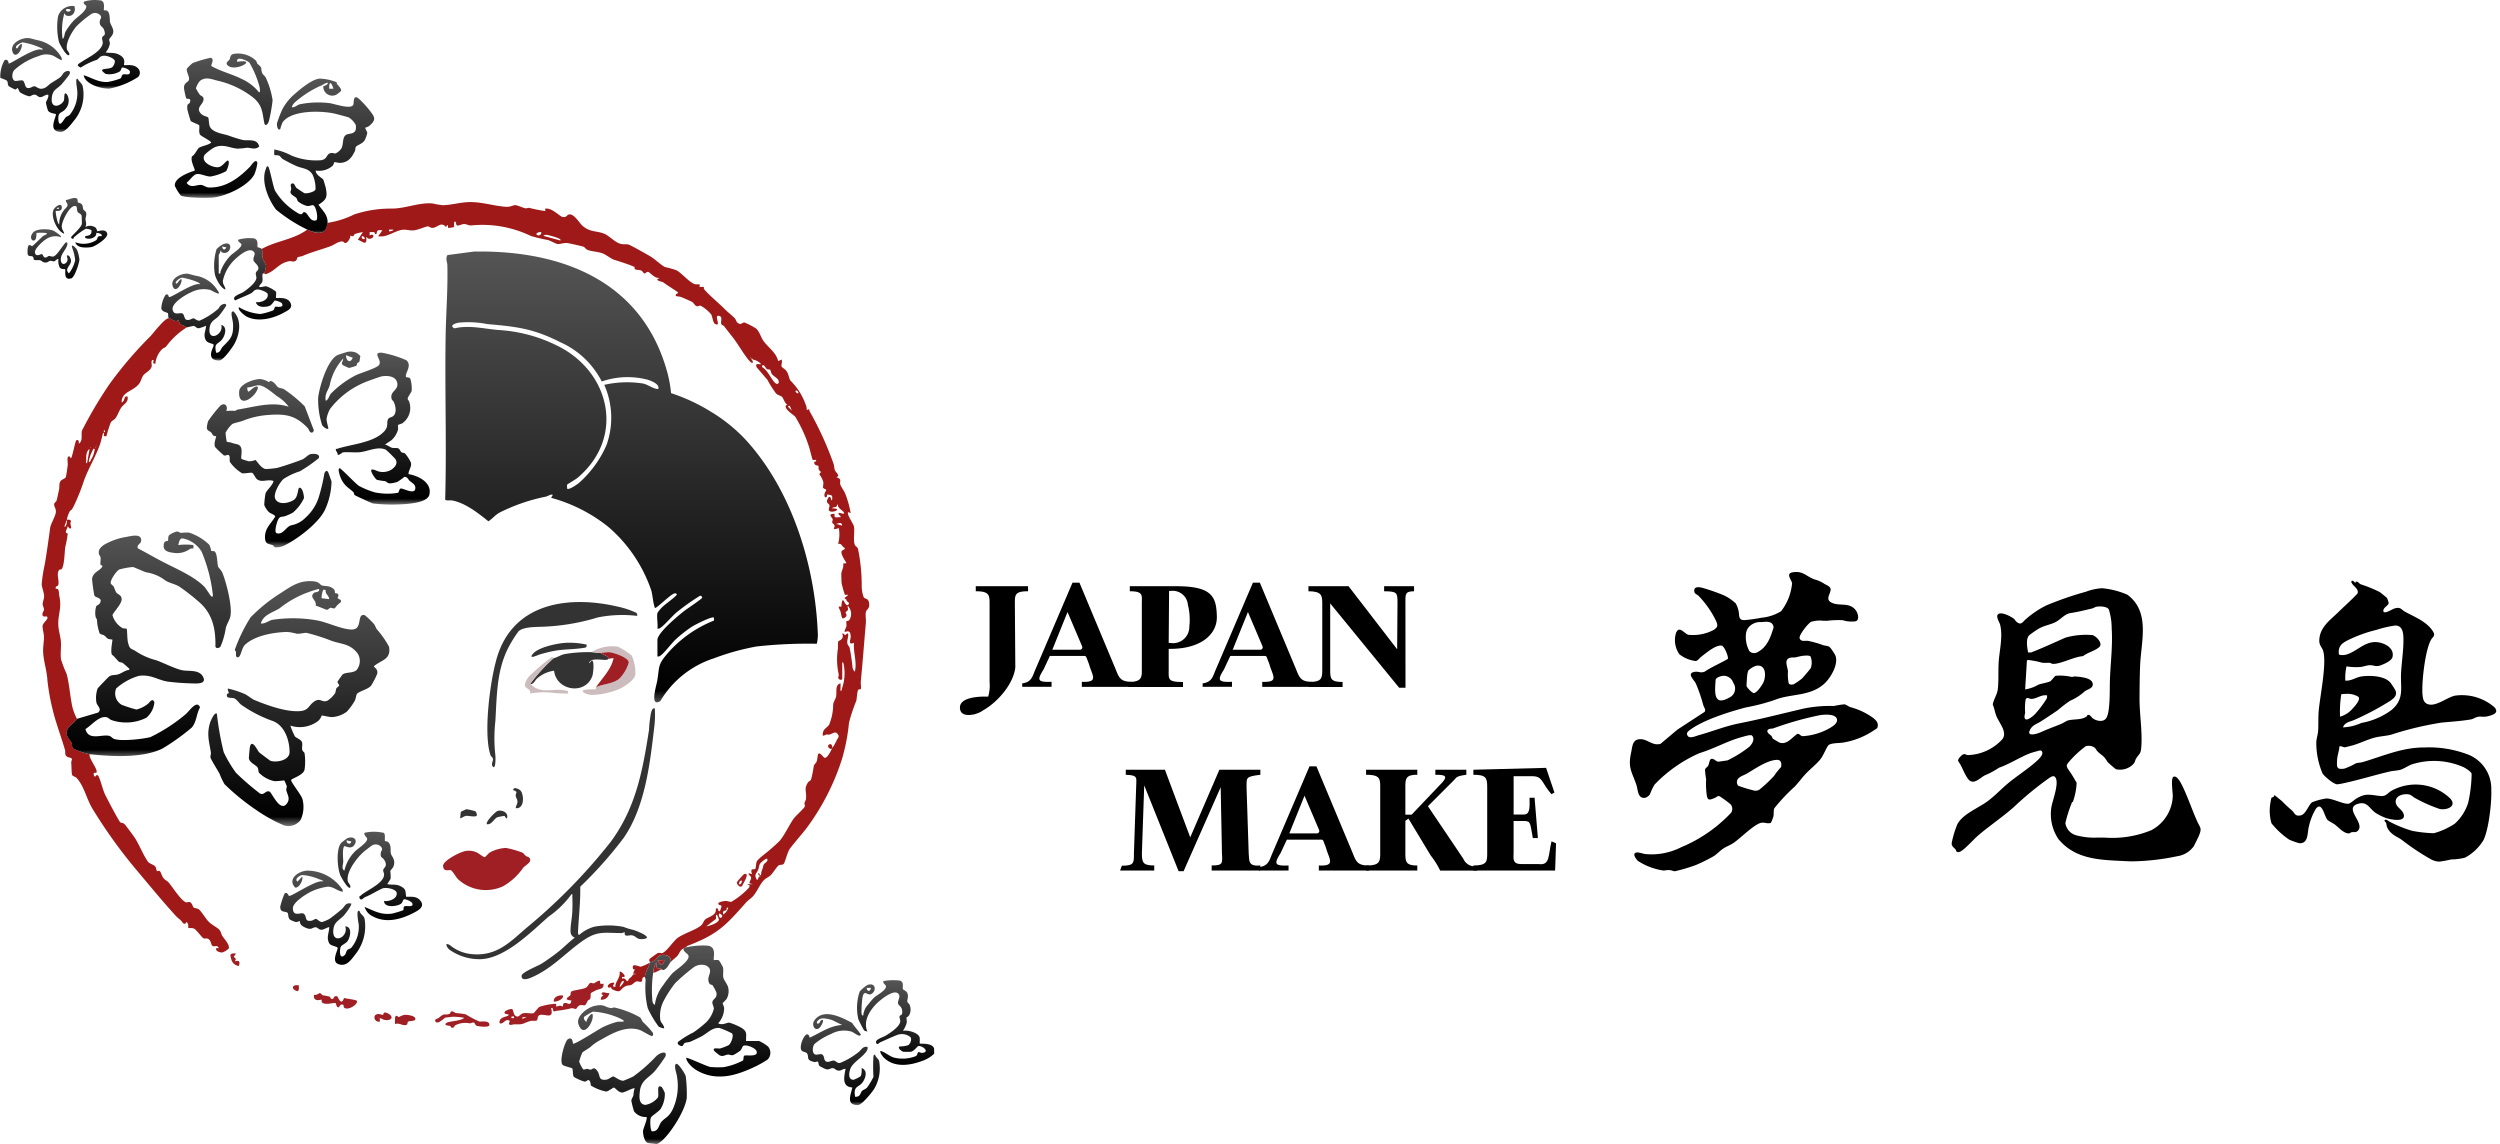 <svg xmlns="http://www.w3.org/2000/svg" xmlns:xlink="http://www.w3.org/1999/xlink" width="327.812" height="150" viewBox="0 0 327.812 150">
  <defs>
    <linearGradient id="linear-gradient" x1="0.5" x2="0.5" y2="1" gradientUnits="objectBoundingBox">
      <stop offset="0" stop-color="#565555"/>
      <stop offset="0.962"/>
      <stop offset="1" stop-color="#767676"/>
    </linearGradient>
    <clipPath id="clip-path">
      <rect id="長方形_25291" data-name="長方形 25291" width="78.165" height="37.841"/>
    </clipPath>
  </defs>
  <g id="グループ_22744" data-name="グループ 22744" transform="translate(10426.971 19781.643)">
    <g id="グループ_22734" data-name="グループ 22734" transform="translate(-10426.971 -19781.643)">
      <path id="パス_34307" data-name="パス 34307" d="M280.979,190.4a4.247,4.247,0,0,1,.827-.943c.249-.241,1.753-1.318,1.717-1.488-.133-.17-.138-.169-.336-.12-.542.134-2.362,2.028-2.54,1.889-.264-.74-.273-1.535-.474-2.293a19.143,19.143,0,0,0-5.558-8.269,20.651,20.651,0,0,0-7.576-3.875l.22-.386c-.255-.135-.588.151-.882.224a24.1,24.1,0,0,0-6.092,2.094c-.6.335-.92.789-1.47,1.15-1.31-1.064-3.083-2.452-4.788-2.738-.249-.042-.751.07-.88-.115.2-7.068-.051-14.21.057-21.3.048-3.129.306-6.246.23-9.4-.011-.453-.274-.9.015-1.359l3.467-.46c11.665-.2,22.223,3.952,25.418,16.062a16.816,16.816,0,0,1,.432,2.5,24.185,24.185,0,0,1,5.173,2.406,21.007,21.007,0,0,1,4.6,3.7c6.023,6.559,9.073,16.352,9.457,25.165a4.948,4.948,0,0,1-.121,1.591,61.857,61.857,0,0,0-7.885.357,31.7,31.7,0,0,0-5.628,1.563,12.686,12.686,0,0,0-7.006,5.6c-1.435.874-.508-2.026-.393-2.715.3-1.779.019-1.984,1.285-3.471a15.74,15.74,0,0,1,6.148-4.375l-.006-.379c-.228-.235-2.5.942-2.868,1.17a16.969,16.969,0,0,0-2.112,1.649c-.579.528-1.545,1.843-2.04,2.163a.467.467,0,0,1-.392.105v-2.157c0-.941,2.655-3.12,3.439-3.751.316-.254,2.393-1.634,2.424-1.781s-.124-.273-.271-.275a29.94,29.94,0,0,0-3.049,2.156c-.628.518-1.6,1.7-2.151,2.053a.468.468,0,0,1-.392.105c.086-.594-.118-1.5,0-2.046m-7.3-30.362a11.219,11.219,0,0,0-5.426-5.144c-3.53-1.781-5.7-2.046-9.571-2.377a12.891,12.891,0,0,0-3.734-.191c-.469.072-1.322.372-.583.749,1.969-.472,3.9.075,5.87.223a19.69,19.69,0,0,1,7.429,1.965c7.143,3.366,9.167,12.121,2.8,17.443-.224.187-1.267.783-1.306.85-.075.133-.006.371-.023.531.223.228,1.316-.55,1.539-.729a14.168,14.168,0,0,0,3.634-4.994,10.647,10.647,0,0,0-.3-7.881,13.377,13.377,0,0,1,5.094-.172c.716.165,1.273.691,1.985.724.228-.64-.884-1.065-1.377-1.222a10.367,10.367,0,0,0-6.028.226" transform="translate(-194.773 -110.025)" fill="url(#linear-gradient)"/>
      <path id="パス_34308" data-name="パス 34308" d="M157.453,117.626a11.766,11.766,0,0,0,3.491-1.1,15.313,15.313,0,0,1,4.975-.771c1.781-.01,3.555-.827,5.308-.671a10.355,10.355,0,0,0,1.33.228c1.128-.018,2.358-.392,3.52-.408,1.618-.023,3.2.511,4.777.619.606.042.93-.227,1.2-.219.328.01.987.353,1.367.418.162.027.332-.085.5-.055a17.885,17.885,0,0,0,2.077.412c.1-.1-.253-.41.362-.307.757.128,1.588,1.025,1.911,1.082.54.094.553-.248.794-.317.685-.2,1.395,1.1,1.812,1.467,1.007.88,1.794.638,2.835,1.037.606.232,1.307,1.032,2.025,1.293.506.184.839.038,1.18.138.3.089,2.52,1.343,2.945,1.6.494.3,1.492,1.22,1.853,1.356a11.891,11.891,0,0,1,1.47.41c.77.4,1.72,1.643,2.477,1.838.166.043.53-.009.577.037s-.026.27.012.308c.076.074.449-.055.538.027.031.029-.017.213.039.279.66.787,1.949,1.842,2.739,2.634.437.439.924.808,1.275,1.159.174.174.156.43.382.612.476.382.59-.08.912-.039a10.808,10.808,0,0,1,1.466.76c.515.41.614,1.093,1.006,1.649.606.86,1.726,1.57,1.928,2.664l.44-.22c.175.3-.07.662.013.92.035.108.433.343.587.526.377.446.376,1.123.612,1.356a8.306,8.306,0,0,1,1.943,3.058,1.8,1.8,0,0,1,.165.776c.473-.227.247-.062.4.207a42.793,42.793,0,0,1,3.114,6.846c.091.266.082.6.169.826.117.3.764.723.193.913.838.306.358.5.532,1.006.088.254.509.842.63,1.151a13.334,13.334,0,0,1,.717,2.545l-.33-.11c-.226.285.673,1.478.749,1.85.15.732-.143,1.791.145,2.486.051.124.335.217.4.5a23.8,23.8,0,0,1,.482,4.938,4.253,4.253,0,0,0,.267,1.393c.284.283.641.1.711.845.066.7-.361.71-.434,1.095-.078.407.037.987,0,1.435-.23,2.566-.41,5.07-.662,7.634-.028.29.064.774.006.987-.035.131-.276-.033-.376.194-.128.287-.131,1.011-.238,1.418a22.382,22.382,0,0,0-.94,2.821,25.168,25.168,0,0,1-.935,4.817,30.877,30.877,0,0,1-4.706,9.116c-.684.861-1.427,1.7-2.09,2.561-.356.464-.632,1.793-.843,2.034-.146.168-.457.057-.675.21s-.76,1.026-1.037,1.286-.627.342-.949.71c-.495.567-.808,1.388-1.324,1.995-.263.309-.682.563-.9.812-2.652,2.984-3.658,4.148-7.476,5.633-.175.068-.344.1-.418.3a1.666,1.666,0,0,0-.332.11c-.532.3-.526.671-.825,1-.246.271-.614.524-.835.769.078-.766-.762-1.028-1.366-.849-.337.1-.594.573-.773.7a5.479,5.479,0,0,1-.627.259c-.024.373-.6,1.238-.664,1.88-.457.05-.265.374-.384.554-.148.225-.44-.031-.724.043-.213.055-.461.368-.667.449-.231.09-.456.045-.724.161-.817.354-.508,1.044-1.741.429-.151-.075-.167-.262-.2-.284s-.422.205-.423-.189a.814.814,0,0,1,.884-.389l-.221.441.331.112c-.023-.736.708-1.218.555-1.991.18-.183.941.6.583.665-.19.035-.3-.107-.252.22.547-.14.429.368.773.332.1-.448.476-.442.666-.884l.444-.055-.444-.055a5.38,5.38,0,0,1,.221-.5c.039-.088-.2-.021-.226-.119-.213-.865.762-.265,1.027-.287a5.449,5.449,0,0,0,1.19-.533c.01-.151-.184-.275-.012-.5.039-.051.981-.724,1.04-.747.237-.092.378.045.548.008.581-.127,1.5-1.6,2.081-2.015.8-.564,2.376-1.045,3.037-1.609.284-.242.324-.567.549-.778.406-.381,1.577-.532,1.386-1.436.575-.142.1.37.551.333.429-1.077.067-.6-.166-.883-.262-.32.706-.443.894-.448.292-.008.543.123.763.111a10.159,10.159,0,0,0,2.279-1.816.431.431,0,0,0,.111-.336c-.017-.111-.277.021-.226-.166l.663,0-.441-.11c-.027-.251.228-.487.215-.724-.014-.271-.369-.319-.326-.6l.441.11c-.282-.884.214-.515.424-.683.1-.08.086-.781.235-1.038a5.572,5.572,0,0,1,.617-.6,26.332,26.332,0,0,0,2.316-2c.623-.673,1.326-2.2,1.892-2.975.249-.341,1.331-1.3,1.435-1.558.065-.161-.068-.315-.035-.47.039-.188.177-.313.2-.575.092-.986-.322-1.262.282-2.151.086-.126.282-.134.391-.384a16.513,16.513,0,0,0,.347-1.755c.062-.218.326-.388.388-.607.194-.685,0-1.6.9-.541.392.459,1-.948,1.116-1.146-.294.28-.864-.4-.275-.552.273-.068.34.49.275.552a7.665,7.665,0,0,0,.619-1.1c.121-.275.461-.453-.011-.9-.254-.239-.639.136-1.024.2-.254.04-.176-.107-.483.042-.352.172-.376.122-.312-.286.082-.522.576-.69.818-1.063a6.912,6.912,0,0,0,.529-2.678c.059-.352.33-.695.39-1.048.1-.552-.166-1.541.579-1.688.007.183-.006.369,0,.552,0,.116-.048.441.055.443.122-.086.12-.308.166-.443a5.929,5.929,0,0,0,.211-2.921c-.012-.108-.048-.416-.211-.4v2.157c0,.211-.462.205-.526-.124-.022-.113.089-.279.07-.416a9.015,9.015,0,0,1-.106-3.451,7.545,7.545,0,0,1,.022-.863c.071-.2.834-.232.54-1.064.2-.07.276.186.387.186s.188-.256.386-.186c.067.429-.169.836-.107,1.263.041.279.249.4.3.587a25.542,25.542,0,0,1,.383,2.6c.017.1.162.517.305.522.306-1.238-.232-2.5-.11-3.76-.859.331-.428-.385-.436-.825-.02-1.077-.708-.542-.779-.613-.092-.092.181-.557.215-.724.043-.211-.043-.49,0-.651.028-.11.228-.02.347-.134a1.454,1.454,0,0,0,.019-1.668c-.071-.131,0-.186-.247-.14.306.54-.222.667-.227.727-.008.114.172.307.106.525a.672.672,0,0,1-.485.3c-.147-.027-.217-.665-.279-.885-.043-.152-.309-.582-.221-.663.03-.028.279.04.321-.006s.025-1.19.348-.705c.063.1.385.892.657.322.076-.159-.378-.26-.328-.53-.554-.228.027-.319.218-.629-.118-.018-.358.048-.43-.014a12.558,12.558,0,0,1-.422-1.495c-.025-.175-.056-1.135-.038-1.315.041-.407.363-.785.226-1.269l.444-.057c-.184-.346-.833-1.26-.613-1.6.085-.133.447-.165.39-.386-.4-.179-.445-.725-.884-.5a4.77,4.77,0,0,0,.109-2.1c-1.081.292-.475-.006-.567-.365-.037-.143-.264-.228-.3-.376-.031-.131.079-.283.06-.4-.048-.3-.778-.731.253-.736-.116.664.243.407.774.443.121-.217-.45-.325-.22-.552.1-.1.812.291.662-.054-.131-.3-.853-.571-.775-1.052-.166-.047-.09.176-.222.272-.158.115-.425.026-.551.226,1.561,0-.1.756-.4.276-.124-.2.117-.458.049-.695-.054-.189-.336-.227-.32-.566.006-.127.174-.483.28-.508.314-.074.175.453.385.442.08-.749.009-.656-.662-.774.063.537-.459.535-.308-.141.035-.158.2-.32.2-.461,0-.094-.385-.118-.426-.35a5.916,5.916,0,0,0,.065-.619,2.764,2.764,0,0,0-.522-1.043c-.02-.135.186-.25.188-.319s-.223-.2-.286-.355c-.054-.131.023-.379-.039-.455s-.6-.015-.541-.513c.01-.083.342.013.227-.277-.117-.018-.362.047-.432-.011s-.381-1.419-.478-1.679a18.459,18.459,0,0,0-1.8-3.955c-.307-.333-1.323-.9-1.277-1.434l.111-.111c0-.005.118,0,.109-.054-.343-.182-.5-.837-.692-1.022-.151-.148-.538-.2-.8-.468a14.13,14.13,0,0,1-1.112-1.764l-1.429-1.669c-.2-.6.3-.322.608-.386a1.951,1.951,0,0,0-1.106-.609c.007-.144-.209-.17-.221-.055l.11.055c.242.457.111.625-.278.223-.647-.669-1.476-2.15-2.109-2.979-.417-.546-.852-1.069-1.263-1.618-.075-.1-.266-.127-.34-.241-.188-.289.287-1.069-.4-1.122-.616-.048.48,1.6-.481,1.037-.229-.135-.3-.923-.455-1.2a4.863,4.863,0,0,0-1.393-1.155c-.193-.036-.353.136-.579.04-.165-.07-.354-.44-.565-.55-.235-.123-1.2-.545-1.459-.642-.32-.118-.852.017-.6-.389.01-.016.342-.044.183-.246-.036-.046-.818-.554-.959-.646-.382-.25-.605-.4-.953-.651-.1-.068-1.019-.192-.668-.475.039-.032.186.076.145-.109-.523.149-1.213-.718-1.4-.765-.236-.058-.37.225-.516.2-.124-.02-.254-.3-.407-.373-.229-.113-.637-.07-.809-.166-.13-.073-.005-.282-.143-.34-.863-.359-1.729-.636-2.611-.909-.425-.132-1-.642-1.491-.832-.625-.243-1.438-.245-1.975-.459-.262-.1-.365-.355-.57-.426-.262-.091-1.774-.432-2.071-.473-.475-.065-.989.158-1.324.116-.233-.029-.919-.426-1.258-.521a21.571,21.571,0,0,1-2.234-.532,14.676,14.676,0,0,0-7.811-1.381c-.336.037-.656-.2-.969-.184-.258.009-.645.243-.887.193-.152-.031-.129-.4-.183-.451-.312-.313-.187.618-.226.658a3.686,3.686,0,0,1-.768.116c-.025-.026.024-.761-.276-.111-.682-.8-1.1.1-1.785.1-.28,0-.456-.211-.633-.194-.256.024-1.268.467-1.8.52-.555.056-.967-.137-1.508-.071-.762.093-1.679.707-2.47.85a6.2,6.2,0,0,1-.712.006l.552-.773c-.862-.191-.655.315-.775.442-.193.2-.219-.208-.292-.223a5.664,5.664,0,0,0-.593,0v.442c.741-.39.6.548-.153.415-.1-.018-.253-.246-.289-.193.1,1.2-.4.616-1.107.332l.663-.995a5.523,5.523,0,0,0-1.031.243c-.262.129-.056.464-.627.2-.015.069.018.168,0,.221-.09.257-.332.712-.625.762-.13.022-.234-.158-.346-.188-.437-.118-1.2.454-1.569.592-1.209.448-2.525.777-3.689,1.289-.2.087-.554.106-.671.19s-.04.348-.318.486c-.3.147-.5-.024-.755.015-1.3.2-1.782,1.162-2.833,1.6-.182.076-.291.166-.48.011a6.782,6.782,0,0,0,.23-.938c-.017-.41-.369-.767-.445-1.115-.061-.277.025-.9-.117-1.155,1.881-1.066,4.263-1.245,5.974-2.544.728.294,1.906.826,2.419-.07a2.707,2.707,0,0,0,.236-.815m8.629.886h-.552v.22c.048.045.627-.069.552-.22m19.361.331c-.065-.065-.759.106-.552.33.272.295.762-.119.552-.33m2.545,1.1c.267-.233-1.11-.584-1.215-.609-.3-.069-.776-.277-1,0Zm-25.668-.221c.119-.1-.225-.449-.331-.331-.166.186.141.5.331.331m50.616,15.485v.111q.108-.055,0-.111m2.58,1.679c-.066-.055-.314,0-.486-.121-.088-.063-.517-.91-.6-.233.724.374,1.136,1.48,1.671,2.034.376.389.671.078.458-.346-.126-.25-.638-.494-.855-.805a3.344,3.344,0,0,1-.19-.529m3.671,3.077c.113-.111-.216-.444-.331-.331s.216.444.331.331m-1.107,1.66c-.582-.011.193.452.279.661Zm6.86,15.7c-.016-.5-.469-.3-.774-.219Zm-9.847,43.69c-.1-.114-.848.511-.932.671-.11.209-.127.518-.229.767-.226.552-.589.582-.165,1.326.2-.037.169-.273.261-.407.039-.058.166-.027.179-.037.08-.062-.412-.178-.219-.44.138-.066.128.472.33.221a2.236,2.236,0,0,1,.051-.446c.178-.408.185-.6.3-.918.047-.128.684-.441.423-.737M210,207.437c-.354-.089-.148.214-.242.3-.14.135-.558-.023-.42.58a1.509,1.509,0,0,0,.662-.884m-1.216.774c-.1.459.276.829.441.278-.14-.137-.234-.32-.441-.278m-.224.221c-.33-.306-.067.458-.208.5l-1.228.936c.393-.024,1.689-.452,1.641-.919a5.306,5.306,0,0,0-.205-.518m-12.279,8.627c-.192-.206-.57.636-.5.771.128-.085.62-.641.5-.771" transform="translate(-114.505 -88.406)" fill="#9f1919"/>
      <path id="パス_34309" data-name="パス 34309" d="M42.685,182.132a10.1,10.1,0,0,0-2.693,2.506c-.129.141-.4.2-.561.38a3.118,3.118,0,0,0-.841,1.869c-.493.033-.2-.429-.22-.441-.443-.241-.245.614-.253.7-.056.62-.853.9-1.126,1.289-.224.322-.259.713-.555,1.1-.751,1-2.3.989-2.269,2.431.49-.172.222-.92.773-.774.156.744-.493.974-.822,1.445-.284.408-.521,1.1-.786,1.427-.171.212-.413.264-.589.517a15.358,15.358,0,0,0-.571,1.809,1.66,1.66,0,0,1-.33,0c-.059-.057.121-.468-.11-.443-.137.507-.235,1.028-.412,1.525-.6,1.7-1.479,3.06-2.1,4.755a26.413,26.413,0,0,1-1.365,3.393c-.345.641-.207.289-.488.612a4.115,4.115,0,0,0-.391,1.106c.034.033.47-.077.537.176.02.074-.078.22-.068.32.014.135.134.557.084.61-.216.226-.382-.3-.44-.22-.035.268-.288.537-.228.814.018.079.226.066.229.133a12.523,12.523,0,0,1-.326,1.771c-.072.563-.111,2.542-.486,2.894-.062.058-.227,0-.306.1-.439.555.121,1.593-.16,2.037-.081.128-.389.046-.274.439.457-.151.368.524.454.93.359,1.7-.206,2.356-.127,3.886.036.682.285,1.431.335,2.1.055.742-.084,1.592.011,2.311a14.291,14.291,0,0,0,.739,1.916c.313,1.165.422,2.523.629,3.684a6.612,6.612,0,0,0,.725,2.207c-.315.634-1.3.951-1.336,1.827-.026.654.432.892.613,1.274.129.273.009.558.286.82a8.746,8.746,0,0,0,2.1.724c-.169.535,1.2,2.08.876,2.428-.068.072-.523-.182-.269.45.21.254.241-.43.553,0,.329.7.517,1.609.809,2.288.18.418,1.875,3.632,2.047,3.76.142.106.377.052.572.258.178.187.924,1.208,1.146,1.508.725.982,1.215,2.435,1.935,3.431.164.226.742.368.917.576s.145.545.258.625c.065.046.272-.114.393.044.156.2.224.635.5.945.189.213.455.308.612.494.512.6,1.6,2.339,2.266,2.607.172.07.336-.1.547-.009.287.121.365.609.474.7s.465.083.695.246c.27.191.955,1.306,1.325,1.661s1.059.709,1.335.988c.243.246.236.565.4.818.261.406,1,1.156.854,1.662a2.521,2.521,0,0,1-.827.516c-.3.042-.982-.185-.822-.554h.333c-.151-.517-.6-.109-.84-.317-.2-.176-.139-.676-.543-.909-.234-.134-.425.039-.641-.091-.193-.117-.891-1.057-1.142-1.214-.278-.175-.79-.092-.818-.122s.069-.667-.277-.774c-.067-.024.006.435-.45.118-.217-.4-.6-.586-.88-.89-1.807-1.979-3.551-4.106-5.256-6.136a64.945,64.945,0,0,1-5.687-7.92c-.809-1.316-1.116-3.025-2.114-4.081-.167-.176-.517-.2-.586-.409s-.077-1.273-.106-1.642c-.01-.13.116-.311.081-.43-.056-.191-.426-.169-.606-.284-.392-.249-.2-.591-.3-.919-.472-1.63-1.177-3.5-1.564-5.073a28.856,28.856,0,0,1-.734-4.022c-.073-1.275-.453-2.312-.552-3.541-.061-.765.1-1.5.1-2.2,0-.359-.219-1.1-.18-1.437.037-.324.632-.786.637-1.007.012-.5-.7.156-.657-.556.013-.207.19-.348.2-.547.009-.227-.181-.495-.172-.762.01-.306.194-.6.188-1.007-.008-.477-.3-1.16-.317-1.55a19.333,19.333,0,0,1,.395-2.579c.282-1.629.5-3.2.714-4.813.065-.5.689-1.524.746-2.026.06-.538-.267-.761-.219-1.088.033-.23.268-.308.316-.47.1-.337.231-1.028.328-1.442.078-.332-.03-.727.158-1.058.159-.279.659-.366.735-.593.049-.147.211-1.283.238-1.532.047-.432-.215-1.363.308-1.124.013.006.051.383.191.074.159-.351.518-2.147.615-2.208.309-.194.393.162.327.438.639-.394.238-1.343.467-1.8a55.914,55.914,0,0,1,3.535-5.974,51.239,51.239,0,0,1,5.4-6.326c.44-.47,1.871-2.381,2.435-2.377.138,0,.688.367.882.393.171.023.25-.17.28-.169.1,0,.179.376.282.49.227.251.655.248.879.5M31.952,195.846c.08-.155-.07-.295-.108-.22-.08.155.07.3.108.22m-1.161,1.77v.111q.108-.055,0-.111m-.774.221v.111q.108-.055,0-.111m.664,0v.111q.108-.055,0-.111m-1.052,2.1.332-1.88c-.457.318-.458.992-.441,1.494,0,.133-.083.412.11.385m1-1.879c-.286-.057-.193.062-.277.215a4.943,4.943,0,0,0-.5,1.442c.172.207.238-.156.275-.218a2.952,2.952,0,0,0,.5-1.44m-3.761,9.622c-.431.906.052.689.111,0,.006-.069.038-.225-.055-.222-.116,0-.024.156-.055.222" transform="translate(-18.214 -139.197)" fill="#9f1919"/>
      <g id="グループ_22727" data-name="グループ 22727" transform="translate(8.751 69.694)">
        <path id="パス_34310" data-name="パス 34310" d="M39.289,326.795l2.775-.82c.561-.489-.148-.863-.225-1.343A3.686,3.686,0,0,1,42,322.818c.076-.121,1.412-1.51,1.519-1.579.4-.255.755-.146,1.167-.271.5-.153.918-.547,1.458-.59.03-.154.022-.141-.071-.229-.183-.173-.56-.506-.755-.659-.145-.114-.363-.082-.5-.168-.189-.123-.662-.774-.945-.936-.227-.542.126-1.919.054-1.988a2.607,2.607,0,0,1-.525-.084c-.2-.09-.348-.323-.542-.454-.167-.113-.478-.12-.6-.282a6.27,6.27,0,0,1-.347-1.755c-.024-.146-.166-.288-.19-.473a2.92,2.92,0,0,1,.1-1.329c.087-.116.326-.164.438-.335.525-.8-.546-.725-.689-1.064a21.157,21.157,0,0,1-.3-2.134c.048-.925,1.146-1.154,1.335-1.659.076-.2-.194-.139-.22-.237-.068-.258.048-.665-.006-.973-.029-.167-.181-.288-.211-.454-.1-.577.213-.818.608-1.151a8.481,8.481,0,0,1,3.017-1.077c.65-.126,2.058-.493,1.907.57-.048.336-.619.484-.426.927,1.193.635,2.347,1.3,3.556,1.919,1.621.829,3.879,1.8,5.167,3.13.259.267.8,1.215.939,1.274.223.092.161-.151.167-.277a20.334,20.334,0,0,0-1.471-5.61,3.748,3.748,0,0,0-2.292-1.692c-.6-.182-.623.338-.776.832a7.839,7.839,0,0,1,1.992,0,1.992,1.992,0,0,1-.008.434c-.023.024-.291-.006-.427.068a2.919,2.919,0,0,1-2.279.5c-.728-.087-1.328-.32-1.156-1.162.092-.449.455-.319.532-.408s-.031-.485.162-.725a2.57,2.57,0,0,1,1.019-.481c.233,0,.394.171.549.177a8.2,8.2,0,0,1,.991-.049,6.726,6.726,0,0,1,2.7,1.609,2.754,2.754,0,0,1,.25.8c.047.044.295-.009.428.066.385.217.363,1.614.466,1.971.044.153.443.5.585.853.514,1.272,1.39,4.642.994,5.858-.14.431-.4.836-.55,1.331a9.807,9.807,0,0,1-.713,2.493c-.2.2-.558.268-.654-.023.044-2.149-.314-4.1-1.9-5.626a27.819,27.819,0,0,0-2.775-2.2c-.547-.375-1.346-.481-1.91-.855a5.343,5.343,0,0,0-2.486-1.055c-.351-.105-1.615-.684-1.741-.7a9.89,9.89,0,0,0-1.775.322c-.385.162-1.243,1.433-1.138,1.809.047.167.313.3.411.482a5.869,5.869,0,0,0,.294.7c.241.324.726.333.724.942,0,.632-1.2,1.8-1.2,2.079a2.886,2.886,0,0,0,1.312,1.678c.177.084.466,0,.56.124.054.07.055,1.335.149,1.71.266,1.066.381.766,1.09,1.233a8.561,8.561,0,0,0,2.616,1.145c.982.355,2.4,1.081,3.345,1.3.8.188,2.205-.116,2.753.786.652,1.074-.8.975-1.395.953a31.3,31.3,0,0,1-3.195-.235c-1.312-.209-2.176-.967-3.761-.756a7.633,7.633,0,0,0-2.991,1.655,1.719,1.719,0,0,0,.722,2.143,18.283,18.283,0,0,0,1.93.621,3.836,3.836,0,0,0,1.549-.781c.138-.108.6-.864.809-.138a3.026,3.026,0,0,1-1.059,2,5.955,5.955,0,0,1-4.567.3c-.223-.073-.389-.313-.631-.368-1.009-.227-2,1.086-2.781,1.541.373,1.539,2.019.713,3.021.877.363.06.442.3.7.406.88.365,3.816.037,4.8-.224a21.909,21.909,0,0,0,4.626-3.007c.478-.4,1.454-1.941,1.877-.889-.485.847-.439,1.925-1.1,2.657a28.319,28.319,0,0,1-3.872,2.765c-2.678,1.269-6.662,1.014-9.514.719a8.736,8.736,0,0,1-2.1-.724c-.277-.262-.157-.547-.286-.82-.18-.381-.638-.62-.612-1.274.034-.877,1.021-1.194,1.336-1.827" transform="translate(-37.951 -302.233)" fill="url(#linear-gradient)"/>
        <path id="パス_34311" data-name="パス 34311" d="M131.568,331.886a13.24,13.24,0,0,0-3.724,2.083c-.882.575-2.177.851-2.471,2.008.544.056.972-.333,1.46-.475a18.165,18.165,0,0,1,5.869.061c1.346.226,3.4,1.253,4.673,1.2,1.412-.063.5-2.178,1.636-1.871a11.108,11.108,0,0,1,1.186,1.146c.179.219.234.5.394.712a12.232,12.232,0,0,1,1.591,2.28c.276,1.7-.983,1.7-1.982,2.543-.039.186.532.268.438.981a10.318,10.318,0,0,1-.835,1.606c-.416.451-1.6.728-1.827,1.049-.138.193-.129.6-.3.917a8.2,8.2,0,0,1-1.028,1.406,3.6,3.6,0,0,1-1.944.716c-.338.017-1.3-.243-1.356-.2a1.909,1.909,0,0,1-.4.657,3.973,3.973,0,0,1-3.706.662,9.12,9.12,0,0,0,.587,1.4c.162.22.839.438.938.776.089.3-.033.672.024.971.046.239.262.308.309.465a7.537,7.537,0,0,1,0,2.168c-.169.752-1.721,1.147-1.757,1.365-.044.268,1.314,1.9,1.484,2.493a4.059,4.059,0,0,1-.235,2.714,1.971,1.971,0,0,1-2.205.721,20.167,20.167,0,0,1-3.629-2.013,29.962,29.962,0,0,1-4.147-3.375,8.33,8.33,0,0,1-.641-1.35c-.188-.36-1.153-1.9-1.2-2.132-.048-.261.086-.452.048-.691-.227-1.422-.575-2.4-.1-3.908.063-.2.586-1.464.89-1.156a37.136,37.136,0,0,0,.891,5.028,16.41,16.41,0,0,0,1.608,2.706,33.839,33.839,0,0,0,3.146,2.718c.589.278.69-.431,1.249-.257.292.091,1.337,2.7,2.232,1.638.6-.71.043-1.315-.03-1.846-.024-.172.091-.333.067-.5a6.9,6.9,0,0,0-.321-.736c-.054-.04-.962.129-1.345.074a4.008,4.008,0,0,1-1.991-1.105c-.1-.229-.045-.5-.187-.7-.238-.332-1.075-.611-1.125-1.208-.01-.125.115-1.43.143-1.527.3-1.02,1,.569,1.191.756.111.11,1.429,1.108,1.52,1.135.8.241,2.466-.065,2.477-1.14.016-1.543-.652-3.53-2.22-4.094a16.985,16.985,0,0,1-4.089-2.106c-.3-.212-.621-.725-.92-.85-.4-.164-1.127.1-.971-.569.018-.074.225-.063.228-.13.007-.143-.184-.4-.114-.6a12.694,12.694,0,0,1,2.211.72c.433.205.9.635,1.3.8,1.634.674,4.117,1.578,5.914,1.444,1.117-.084,1.1-.617,1.744-1.142.942-.768,1.1.1,1.879-.224a3.476,3.476,0,0,0,1.008-.982c.107-.216.077-.436.162-.612.073-.152.353-.28.374-.406.024-.147-.261-.28-.2-.515.014-.054.6-.88.644-.917.44-.353,1.374-.142,1.842-.592a1.867,1.867,0,0,0,.126-2.188c-1.021-1.289-2.03-1.162-3.4-1.635a25.015,25.015,0,0,0-3.277-1.047c-.387-.025-.822.157-1.316.107a7.2,7.2,0,0,0-1.218-.229c-1.753.042-4.2.446-5.532,1.665-.437.4-.547,1.465-.826,1.612-.5.264-.355-.561-.369-.652s-.146-.184-.163-.269a20.973,20.973,0,0,1,2.082-4.282,21.516,21.516,0,0,1,3.989-3.2c1.419-.936,2.53-1.713,4.361-1.5.663.077.741.453,1.017.532.455.13.884,0,1.4.368.393.277.217.511.315.626.051.059.291.025.373.124.153.185-.077.519-.055.551.058.082.812.26.253.661a2.867,2.867,0,0,0-.589.631c-.192.138-.427-.062-.6-.035-.146.023-.286.261-.458.265-.132,0-1.206-.492-1.476-.534.179-.785-1-1.1-.129-1.752.7-.038.642-.446.5-.444a11.9,11.9,0,0,0-1.381.444m2.323-.332c-.09.015-.3-.024-.329,0a3.192,3.192,0,0,0-.213,1.1l.985.119c.014-.481-.563-.665-.443-1.217" transform="translate(-99.917 -323.915)" fill="url(#linear-gradient)"/>
      </g>
      <g id="グループ_22728" data-name="グループ 22728" transform="translate(27.121 46.107)">
        <path id="パス_34312" data-name="パス 34312" d="M131.149,222.426c-.119-.112-.178-.363-.319-.51-1.655-1.727-3.019-1.877-5.415-1.673A10.951,10.951,0,0,0,122.3,221c-.35.131-1.115.273-1.355.415a4.138,4.138,0,0,0-.869,1.125,8.852,8.852,0,0,0,.138,1.147c.088.125.428.091.609.164.413.166.612.15.862.241.856.314.288,1.669.487,1.9a7.62,7.62,0,0,0,.945.3,1.973,1.973,0,0,0,.854-.168c.156.024.727,1.105,1.365,1.186a11.294,11.294,0,0,0,1.473-.14c.716-.18,2.61-.823,3.315-1.111.38-.155.747-.618,1.075-.695.359-.084,1.366-.085,1.087.527a18.724,18.724,0,0,1-2.487,1.723,8.65,8.65,0,0,0-2.109.989c-.535.45-1.427,2-1.091,2.641.44.837,1.778.536,2.416.122.6-.388.513-1.558.725-1.6.435-.086.635,1.078.607,1.373a5.619,5.619,0,0,1-1.443,1.885,7.084,7.084,0,0,1-.987.451c-.553.2-.74-.1-1.054.716-.1.261-.439,1.417-.095,1.532.826.277,1.223-.854,1.918-1.038a3.43,3.43,0,0,0,1.87-1,6.008,6.008,0,0,0,1.813-2.944,23.151,23.151,0,0,0,.662-2.877c.14-.276.309-.463.5-.12.032.056.42,1.135.438,1.22a9.459,9.459,0,0,1-.806,3.569c-.741,1.745-3.549,3.884-5.231,4.725a2.423,2.423,0,0,1-1.361.321c-.187-.047-.2-.234-.246-.252-.6-.253-1.036-.091-1.08-.975-.063-1.246.745-1.823,1.324-2.786.023-.253-.583-.4-.809-.6a2.765,2.765,0,0,1-.617-.941,11.182,11.182,0,0,1,.164-1.487c.095-.407.95-1.081,1.052-1.654-.727-.3-1.613.286-2.212-.279-.166-.157-.423-.7-.555-.779-.162-.1-1.068.108-1.352.041a5.127,5.127,0,0,1-1.607-1.5c-.067-.264.075-.833-.205-.906-.16-.042-.349.157-.591.053a14.312,14.312,0,0,1-1.138-1.083c-.229-.52.189-1.343.138-1.408-.019-.025-.274-.029-.365-.105-.122-.1-.165-.276-.292-.4-.246-.238-.553-.212-.565-.653a4.255,4.255,0,0,1,.169-.838,18.425,18.425,0,0,1,1.56-1.979c.581-.539,1.093-.035.821.654a6.781,6.781,0,0,1,1.132-.019c.123-.018.252-.152.39-.173,2.182-.342,4.486-1.1,6.664-.362a5.13,5.13,0,0,0-1.54-1.391c-.542-.416-1.637-1.373-2.316-1.422-.5-.036-1.052.288-1.566.271-.024.152-.006.519.168.552.1.019.746-.754,1.1-.663.333.084-.169.813-.325,1-.811.969-2.147,1.455-2.015-.378.069-.962,1.93-1.612,2.773-1.605a2.889,2.889,0,0,1,1.118.4c.074,0,.118-.2.349-.111.46.174.624.629.879.793.2.131.509.117.749.247a17.793,17.793,0,0,1,2.727,2.25l1.189,3.123c-.037.294-.268.434-.5.219" transform="translate(-117.615 -211.917)" fill="url(#linear-gradient)"/>
        <path id="パス_34313" data-name="パス 34313" d="M185.982,200.134c.054.026.51.374.473.448-.087.192-.057.486-.131.655-.064.145-.211.147-.268.224-.07.095-.045.27-.148.347a7.121,7.121,0,0,1-.936.28c-.044,0-.773-.333-.807-.361-.346-.292.1-.575.027-.857a7.28,7.28,0,0,0-1.771,3.539c-.215.657-.7,1.159-.5,1.991.376-.177.422-.639.663-.94a12.739,12.739,0,0,1,3.244-2.4c.6-.3,2.762-.93,3.07-1.354.467-.644-.984-1.687.374-1.614a14.139,14.139,0,0,1,3.217.993c.78.683-.194,1.694-.066,2.151.038.136.445.048.57.247a4.254,4.254,0,0,1,.184,1.615c-.058.224-.526.813-.524,1.022,0,.145.19.275.216.447a2.456,2.456,0,0,1-.885,2.756c-.172.122-.54.172-.612.273a4.251,4.251,0,0,1,.021.563,2.884,2.884,0,0,1-.9,1.432l-.826.555c.35.035.645.34.964.419.262.065.548-.035.8.08.207.092.262.4.41.5.117.078.326.064.468.167a4.87,4.87,0,0,1,.779,1.216c.1.579-.319.928-.326,1.482,1.286.212,3.106,1.1,2.739,2.692-.193.837-1.732,1.071-2.477,1.173a21.566,21.566,0,0,1-4.94-.016c-.128-.032-2.287-1.013-2.382-1.1s-.067-.292-.166-.385c-.682-.635-1.146-.777-1.614-1.76-.079-.167-.543-1.38-.179-1.367.191.007,2.091,2.04,2.543,2.322a11.158,11.158,0,0,0,2.044.832,8.222,8.222,0,0,0,3.057.063c.159-.126.134-.487.336-.556.279-.1,1.8.84,1.927.044.09-.579-.4-.759-.725-1.048-.231-.2-.234-.491-.69-.54a9.07,9.07,0,0,1-.944.677,4.739,4.739,0,0,1-.927.187c-.375,0-.443-.233-.678-.294a9.689,9.689,0,0,1-1.049-.168c-.221-.09-.889-1.09-.744-1.3s.772.186,1.046.221a2.176,2.176,0,0,0,1.609-.277c.482-.356.852-.813.49-1.38a16,16,0,0,0-1.244-1.217c-1.078-.483-2.258.194-3.4.326-.616.071-1.744-.05-2.189.02-.247.039-.433.4-.739.311.038-.24-.189-.415-.226-.607-.046-.244.058-.13.167-.166,1.876-.628,4.811-.773,6.2-2.321.608-.678.214-1.181.5-1.6.245-.351.829-.092.963-1.032a2.471,2.471,0,0,0-.262-1.234c-.036-.1-.2-.178-.243-.309-.327-1.08.928-1.149.721-2.158-.182-.885-1.266-.974-2.01-.855-.226.036-1.672.561-1.975.68a11.109,11.109,0,0,0-4.818,3.59,3.989,3.989,0,0,0-.463,1.312c-.025.331.271,1.226.224,1.269-.193.177-.731-.294-.811-.469a10.861,10.861,0,0,1-.516-3.566c.134-1.363,1.25-5.169,2.65-5.646.351-.12.737-.237,1.088-.349a1.928,1.928,0,0,1,1.316.115m-.519.627-.885-.332c.008.762.552,1.133.885.332" transform="translate(-166.319 -199.951)" fill="url(#linear-gradient)"/>
      </g>
      <g id="グループ_22731" data-name="グループ 22731" transform="translate(22.933 7.02)">
        <path id="パス_34314" data-name="パス 34314" d="M110.318,31.82c.739.626.293.478.6,1.216.086.205.341.332.446.55a10.916,10.916,0,0,1,.9,2.973,20.872,20.872,0,0,1-.479,2.705c-.1.389-.495.857-.612.265-.273-1.375-.217-2.233-1.387-3.259a11.787,11.787,0,0,0-4.708-2.262c-.784-.183-1.538-.568-2.316,0a2.47,2.47,0,0,0-.553,1,8.253,8.253,0,0,0,.5.819c.147.189.446.178.495.51.113.779-1.185,1.147-.28,2.041.251.247.835.356.891.436.092.131.09.852.194,1.134.311.845,1.693,1,2.423,1.227a18.187,18.187,0,0,0,1.939.605c.775.12,1.9-.222,2.13.851-.493.484-1.114.15-1.6.161a11.945,11.945,0,0,1-1.214.12c-1.061-.068-1.928-.7-3.122-.133a6.816,6.816,0,0,0-1.19.912c-.619.931.875,1.664,1.656,1.659.576,0,.909-.616,1.326-.887.411.028-.047,1.251-.194,1.408a6.97,6.97,0,0,1-2.025.694c-.6.015-1.357-.424-1.851-.314-.439.1-.929.857-1.3,1.14.552.782,1.3.219,1.924.278.3.028.617.326,1.01.336,2.2.057,3.907-1.236,5.365-2.712.149-.151.787-1.193.983-.539a5.432,5.432,0,0,1-.409,1.555c-.85,1.548-3.786,2.878-5.5,3.023-.682.058-3.672.042-4.149-.284a6.586,6.586,0,0,1-.759-1.24c-.151-1.05,1.82-1.772,2.59-2.014.109-.154-.615-1.285-.339-1.883.359-.17.7-.977.907-1.113.338-.225,1.183-.337,1.581-.66.131-.189-1.3-.834-1.445-1.07-.219-.367-.008-1.054-.122-1.233-.053-.083-1.042-.458-1.092-.538s-.423-1.376-.442-1.522c-.113-.876.238-.67.317-.9.241-.711-.327-.372-.486-.589a11.641,11.641,0,0,1-.274-1.283c-.04-.784.568-.769.649-1.123.1-.439-.416-1.135-.26-1.469a6.174,6.174,0,0,1,.728-.714,16.131,16.131,0,0,1,2.357-.7c.613.115.006.954.116,1.086,1.26.713,2.764,1.066,4.037,1.719a6.109,6.109,0,0,1,2.079,1.566c.374.492.24-.353.182-.619a13.059,13.059,0,0,0-1.309-3.115c-.272-.252-1.776-.967-1.606-.109,2.767-.444-.052,1.309-1.154.545-.555-.385.072-.7.125-.8.171-.314.052-.716.678-.8a3.415,3.415,0,0,1,2.787.879c.134.141.154.391.252.474" transform="translate(-99.452 -30.44)" fill="url(#linear-gradient)"/>
        <path id="パス_34315" data-name="パス 34315" d="M155.9,64.484a20.1,20.1,0,0,1-4.1-2.626c-1-1.312-1.984-3.672-1.342-5.3.055-.139.09-.421.292-.366.212.107.666,2.665.918,3.175a8.484,8.484,0,0,0,3.153,3.042c.571.249.372-.3.754-.2.455.121.661,1.352,1.529,1.046.26-.358-.08-1.968-.478-1.975-.222,0-.438.146-.775.1a3.209,3.209,0,0,1-1.173-.6c-.1-.127-.115-.338-.217-.447-.2-.21-.757-.434-.769-.763,0-.124.1-.287.1-.452.007-.2-.227-.627.165-.689.273-.043.349.414.506.572.06.06,1.008.693,1.07.71.286.076,1.34-.15,1.447-.5a4.351,4.351,0,0,0-.374-1.906c-.487-.861-1.292-.813-2.078-1.131a20.431,20.431,0,0,1-1.832-.933c-.2-.112-.327-.407-.53-.466-.609-.179-.646.3-.585-.8a8.2,8.2,0,0,1,2.243.8,8.449,8.449,0,0,0,3.869.613c.862-.131.689-.752,1.193-.909.361-.112.475.041.7.021a1.838,1.838,0,0,0,.779-.642c.292-.512.122-1.348.533-1.734s1.581.065,1.359-1.358a2.608,2.608,0,0,0-.9-.979c-.132-.069-1.744-.488-2-.541-1.729-.353-5.464-.45-6.671,1.133a4.691,4.691,0,0,0-.334.94c-.355.228-.466-.515-.419-.8a16.242,16.242,0,0,1,.678-1.765,6.758,6.758,0,0,1,1.737-2.135c.745-.658,2.186-1.836,3.153-1.934a6.5,6.5,0,0,1,2.243.475c.045.045.012.2.063.256.144.168.652.641.5.91a5.194,5.194,0,0,1-.588.462A1.179,1.179,0,0,1,158,45.681c.115-.011.739-.271.553-.442-.095-.086-.632.277-.774.331a13.478,13.478,0,0,0-3.544,2.263c-.089.089-.431.514-.327.612.394.018.624-.277.992-.39a12.207,12.207,0,0,1,3.919-.151c.579.06,2.8.876,3.11.211.1-.22-.033-1.051.421-.981.3.046,1.386,1.284,1.622,1.591.732.949,1.111,1.3,0,2.205a1.781,1.781,0,0,1-.434.174c-.106.146.225.481.228.713a3.837,3.837,0,0,1-.358.982c-.282.442-1.008.613-1.143.849-.087.153-.04.374-.122.542-.416.848-.873,1.478-1.89,1.545-.268.018-.776-.124-.808-.1a1.358,1.358,0,0,1-.234.49,2.677,2.677,0,0,1-2.2.616c-.053.555.9,1.019.994,1.19.026.05.3.974.321,1.089.24,1.224.087,1.541-.961,2.2.536.791,1.242,1.317,1.195,2.38a2.708,2.708,0,0,1-.237.815c-.512.9-1.69.365-2.419.07m3.429-18.472c-.24-.808-.6-1.132-.553,0Z" transform="translate(-138.541 -41.398)" fill="url(#linear-gradient)"/>
      </g>
      <g id="グループ_22725" data-name="グループ 22725" transform="translate(73.62 123.981)">
        <path id="パス_34316" data-name="パス 34316" d="M322.029,577.717a6.682,6.682,0,0,0-.441,1.229,3.949,3.949,0,0,0,.524,1.019c.153.074.339-.066.5-.062s.325.107.45.1c.326-.017.439-.485.918.192.428.606.051,1.245,1.148,1.125.338-.037.749-.422.914-.422.208,0,.826.573,1.332.559.071,0,1.228-.505,1.3-.554a20.865,20.865,0,0,0,2.957-2.6c.487-.541,1.613-.884,1.239.021a21.817,21.817,0,0,1-1.355,1.855c-.823.951-1.8,1.171-1.975,2.671-.078.684-.175,1.683.719,1.777a2.7,2.7,0,0,0,1.645-.963c.208-.457-.262-1.838.5-1.382a3.256,3.256,0,0,1,.417.8,3.77,3.77,0,0,1-.547,2.058c-.293.413-1.146.88-1.28,1.153-.157.318-.078,1.768.15,1.8.911.021.847-.846,1.256-1.283.548-.585.874-.532,1.391-1.485a7.275,7.275,0,0,0,.592-4.583c-.026-.262-.462-1.415-.042-1.5.265-.057,1.151,1.3,1.222,1.652a18.6,18.6,0,0,1,.132,2.8c-.189,1.61-1.988,4.459-3.18,5.56a2.846,2.846,0,0,1-.722.5c-.06.006-1.125-.114-1.193-.134-.46-.13-.668-1.167-.639-1.58.022-.319.632-1.649.451-1.826a1.911,1.911,0,0,1-1.634-.746,13.373,13.373,0,0,1-.356-1.4c.014-.214.222-.478.281-.719a3.333,3.333,0,0,1,.159-.891c-.158-.123-1.3.537-1.616.548-.5.017-.915-.617-1.111-.652-.078-.014-.71.486-1.006.523a5.968,5.968,0,0,1-1.991-.782c-.071-.113-.037-.337-.113-.493-.25-.517-.38-.011-.736-.028a6.159,6.159,0,0,1-1.393-.612c-.2-.254-.086-1.012-.242-1.141-.049-.04-1.02-.288-1.195-.409-.577-.4.265-3.139.627-3.378.672-.445.642.509.7.56.189.167,3.4-1.918,3.88-2.148a10.323,10.323,0,0,1,1.936-.719c.256-.044,1.218.089.678-.257a5.451,5.451,0,0,0-.745-.358,9.908,9.908,0,0,0-3.146-.716,9.137,9.137,0,0,0-1.146.677c-.158.269.228.706.311.645-.061-.222.6-1.2.775-.995.232.611-.558,2.21-1.243,2.079-.335-.064-.58-.618-.632-.926-.163-.968,1.226-2,2.09-2.211,1.326-.328,1.33.141,2.188.262.17.024.355-.1.5-.065a11.968,11.968,0,0,1,3.35,1.3c.174.183.226.439.382.614a10.907,10.907,0,0,1,1.273,1.383c.081.172.064.4-.113.442-.131.034-1.316-.711-1.622-.809-1.79-.575-3.582.447-5.081,1.3a6.068,6.068,0,0,0-1.371.952c-.227.186-.918.58-1.024.69" transform="translate(-319.262 -563.728)" fill="url(#linear-gradient)"/>
        <path id="パス_34317" data-name="パス 34317" d="M372.066,537.9a9.834,9.834,0,0,1,2.823-.224c1.3.154.654,1.718.827,1.883.038.036.467-.066.666.053a7.908,7.908,0,0,1,.49.837c.159.479-.034.988.088,1.461.068.262.492.81.6,1.171a2.062,2.062,0,0,1-.163,1.533c-.111.214-.539.55-.546.64a3.684,3.684,0,0,1,.2.552,2.967,2.967,0,0,1-.779,2.047c.506.314,1.164-.113,1.477-.082a8.557,8.557,0,0,1,1.543.658c.827.511.629.814.631,1.747h1.715a5.677,5.677,0,0,1,1.163.718,1.26,1.26,0,0,1-.054,1.718,14.545,14.545,0,0,1-2.231,1.2c-2.336,1.027-4.624,1.562-6.977.26-.546-.3-1.4-1.038-1.47-1.681.118-.122,2.685,1.114,3.181,1.193a11.87,11.87,0,0,0,1.741.021,8.562,8.562,0,0,0,2.545-.883c.086-.174.015-.517.159-.618.2-.145,1.879.243,1.611-.59-.141-.438-1.461-.957-1.772-.672-.107.1-.175.42-.38.615a6.769,6.769,0,0,1-.888.558c-.318.093-.484-.08-.712-.057-.434.044-.644.326-1.1.089-.042-.022-.6-.458-.621-.488-.525-.6.45-.366.686-.4a7.221,7.221,0,0,0,1.124-.435c.313-.217.713-1.245.439-1.547a11.828,11.828,0,0,0-1.64-.71c-.956-.08-1.543.655-2.306,1.074-.412.226-1.052.521-1.493.72-.233.105-.6.078-.791.2-.124.084-.16.336-.3.377-.187.056-.8-.247-.521-.556a11.262,11.262,0,0,1,1.947-1.206,13.828,13.828,0,0,0,1.745-1.381,3.815,3.815,0,0,0,.983-1.762c-.009-.277-.236-.594-.192-.873.071-.461.65-.429.528-1.232a6.225,6.225,0,0,0-.5-.945c-.11-.12-.293-.063-.383-.193-.646-.937.735-1.715-.45-2.4a1.768,1.768,0,0,0-1.645.216,25.568,25.568,0,0,0-2.441,2.095,15.628,15.628,0,0,0-1.443,2.207,4.249,4.249,0,0,0-.5,2.613c.1.424.512.653.505,1.1a2.016,2.016,0,0,1-.711-.224,13.259,13.259,0,0,1-1.442-2.433,11.809,11.809,0,0,1-.274-3.7,1.509,1.509,0,0,0-.117-.386c.062-.642.639-1.508.664-1.88a5.569,5.569,0,0,0,.627-.259c.179-.127.436-.6.773-.7.6-.18,1.445.083,1.366.849-.273.3-.413.823-.89,1.055-.171.083-.309-.065-.327-.06-.125-.2-.492-.037-.617-.213s.034-.514-.1-.671a3.109,3.109,0,0,0-.388,1.327,15.591,15.591,0,0,0-.113,3.6c.027.23.082.512.333.606a5.123,5.123,0,0,1,1.062-2.534,16.684,16.684,0,0,1,1.2-1.562c.46-.487,2.342-1.637,2.145-2.349-.083-.3-.745-.513-.648-.965a1.651,1.651,0,0,1,.332-.111m-2.877,1.66-.884.054.5.605c.2-.187.443-.342.387-.659" transform="translate(-355.719 -537.657)" fill="url(#linear-gradient)"/>
      </g>
      <path id="パス_34318" data-name="パス 34318" d="M281.118,402.863a13.459,13.459,0,0,1-.1,2.593c-.547,4.732-1.219,10.371-4,14.359a52.933,52.933,0,0,1-5.682,6.384c.036,1.864-.168,3.72-.276,5.576-.008.128-.092.834.169.723a5.035,5.035,0,0,1,1.937-1.051,10.4,10.4,0,0,1,3.849.021,7.558,7.558,0,0,0,1.269.393c.381.1,2.751,1.026,1.36,1.195-.968.118-.911-.37-1.522-.482-.27-.05-.669.132-.872-.013-.126-.09-.081-.371-.1-.4s-.247.121-.387.12c-2.538-.023-3.273-.349-5.466,1.273-2.092,1.548-3.829,3.451-6.315,4.526-.359.155-1.406.57-1.333-.216.043-.457,2.136-1.271,2.632-1.583.569-.358,1.469-1,2.01-1.419.809-.62,1.512-1.375,2.333-1.982a.843.843,0,0,1-.56-.775c-.028-.737.2-1.872.233-2.648.023-.629.028-1.371,0-2-.006-.125.072-.3-.109-.274a12.548,12.548,0,0,1-2.99,2.929c-2.379,2.076-5.972,5.782-9.346,5.586a6.78,6.78,0,0,1-3.709-1.27c-.376-.379-.619-.986.116-.559a5.187,5.187,0,0,0,2.816,1.167c3.222.322,4.956-1.48,7.135-3.376a73.875,73.875,0,0,0,11.068-11.277c3.313-4.442,4.232-9.286,5.073-14.727a16.423,16.423,0,0,1,.267-2.277c.065-.216.208-.723.514-.524" transform="translate(-195.251 -309.93)" fill="#333"/>
      <path id="パス_34319" data-name="パス 34319" d="M296.782,344.174a16.328,16.328,0,0,0-5.161.2,28.226,28.226,0,0,1-7.728,1.235c-.73.025-2.12.054-2.673.589a16.316,16.316,0,0,0-1.3,2.078c-1.576,3.038-1.53,6.326-1.73,9.663a20.347,20.347,0,0,0,0,4.542c.025.211.061,2.06-.384,1.38-.179-.274.1-.653.063-.938-.031-.221-.247-.293-.311-.473-1.007-2.83-.013-10.481,1.03-13.408,2.407-6.758,9.579-7.535,15.781-6.053a11.086,11.086,0,0,1,2.312.785.456.456,0,0,1,.1.4" transform="translate(-213.232 -263.414)" fill="#333"/>
      <path id="パス_34320" data-name="パス 34320" d="M263.225,483.373c.553.562-.433,1-.749,1.352a8.112,8.112,0,0,1-2.65,2.438,5.37,5.37,0,0,1-5.92-.943c-.248-.245-.691-1.064-.944-1.164-.225-.088-.949.286-1-.559-.035-.639,1.928-1.645,2.485-1.821a2.407,2.407,0,0,1,2.019.1c.252.119.783.591.959.557.15-.029.458-.488.705-.621a4.952,4.952,0,0,1,2.074-.577,13.251,13.251,0,0,1,2.155.612c.14.067.3.311.454.434.118.1.328.116.407.2" transform="translate(-193.864 -370.951)" fill="#a01f24"/>
      <g id="グループ_22726" data-name="グループ 22726" transform="translate(36.747 109.062)">
        <path id="パス_34321" data-name="パス 34321" d="M167.549,497.839c-.727-.1-1.148-.645-1.942-.665a7.436,7.436,0,0,0-2.067.585c-.675.3-2.53,1.444-2.525,2.238.006,1.212,1.066.5,1.394.707.519.333.045,1.109,1.031.936.217-.038.505-.257.605-.242.166.024.478.417.794.416a5.617,5.617,0,0,0,.931-.392c.379-.244,1.287-.982,1.673-1.31s.444-.887,1.212-.723c.16.154-.772,1.364-.939,1.549-.486.538-1.211.834-1.358,1.628-.439,2.365,2.038,1.3,1.524-.191.943.059.679,1.362.318,1.921-.213.33-.849.531-.934.833-.15.536-.122,1.67.559,1,.153-.15.183-.506.338-.658.127-.124.339-.13.5-.276a4.265,4.265,0,0,0,.991-2.989c-.008-.161-.442-2.209.11-1.825.1.456.579.55.66,1.056a5.91,5.91,0,0,1-1.275,4.685c-.564.748-1.226,1.662-2.258,1.17-.824-.393.048-1.834-.007-2.093-.039-.184-.92-.257-1.1-.591-.412-.772-.017-1.368,0-2.126-.36.04-.676.349-1.055.338-.325-.01-.46-.287-.674-.312-.531-.062-.5.488-1.536-.025-.72-.355-.513-.705-.608-.776-.044-.034-.335.118-.49.108a3.281,3.281,0,0,1-.787-.323c-.285-.251-.194-.742-.3-.866-.251-.3-1.008.061-.974-.859a11.4,11.4,0,0,1,.567-1.7c.358-.246.507.267.56.308.264.2,3.689-2.246,4.518-1.868-.026-.167-.377-.245-.525-.3a6.832,6.832,0,0,0-2.273-.557c-.3.069-1.065.543-.576.859l.607-.661c.174.429-.443,1.579-.93,1.435-1.137-1.2.7-2.336,1.861-2.2a5.574,5.574,0,0,1,4.275,2.365.461.461,0,0,1,.1.392" transform="translate(-159.357 -489.973)" fill="url(#linear-gradient)"/>
        <path id="パス_34323" data-name="パス 34323" d="M198.071,473.111c.244.243.066.969.152,1.065.031.034.258.027.375.117.491.376.3,1.023.388,1.5.059.326.416.605.443,1.114.043.789-.482,1-.514,1.207a5.247,5.247,0,0,1,.043.978c-.041.181-.454.693-.419.74.651.138,1.1-.061,1.759.289.725.385.591.654.689,1.358.663.024,1.318-.1,1.816.451.71.781-.077,1.27-.722,1.611-1.664.882-3.66,1.463-5.412.538a1.972,1.972,0,0,1-1.118-1.259c1.275.524,2.128,1.068,3.586.875a11.76,11.76,0,0,0,1.485-.452c.079-.1-.066-.428.2-.52.287-.1,1.143.193.991-.353-.071-.256-.872-.6-1.1-.554-.109.023-.2.407-.328.528-.449.426-2.284.656-2.29-.3.626.085,1.737-.26,1.663-1.047-.049-.523-1.411-.815-1.914-.586-.77.351-1.393.781-2.285,1.144-.127.052-.5.546-.672.1-.1-.25.053-.23.135-.311.675-.665,3.087-1.6,3.077-2.782,0-.187-.132-.383-.117-.556.034-.375.678-.472.138-1.356-.23-.376-.543-.225-.448-.939.037-.272.285-.4.1-.694a.95.95,0,0,0-1.329-.211c-.056.03-.9.687-1,.773-.888.768-2.339,2.629-2.1,3.859.055.287.4.483.326.834-.295.315-1.232-1.429-1.311-1.62-.375-.911-.612-3.589.2-4.307.048-.043.654-.5.694-.518.722-.334,1.492.1.939.88-.45.637-1.195.072-1.292.144-.3.221-.161,1.665-.154,2.028.006.333-.287.952.151,1.18a5.148,5.148,0,0,1,1.4-2.532c.341-.359,1.717-1.2,1.578-1.7-.037-.134-.517-.489-.313-.737a5.731,5.731,0,0,1,2.514.021m-4.289,1.08c-.153.078-.536-.134-.552-.111-.233.332.541.747.552.111" transform="translate(-184.484 -472.96)" fill="url(#linear-gradient)"/>
      </g>
      <g id="グループ_22732" data-name="グループ 22732" transform="translate(0)">
        <path id="パス_34322" data-name="パス 34322" d="M8.1,24.522c-.079.085-.943-.5-1.141-.573A2.386,2.386,0,0,0,5.086,24a8.458,8.458,0,0,0-3.233,1.855c-.286.356-.366,1.12.05,1.38.18.113.888-.141,1.106-.01.238.143.268.846.512.932.438.154.732-.209.98-.2s.512.374.986.325c.561-.057.809-.463,1.179-.71s.935-.56,1.268-.834c.227-.187.316-.509.563-.653.458-.268.912-.132.534.423-.2.287-.7.9-.934,1.167-.643.71-1.224.667-1.316,1.9-.107,1.438,1.27.968,1.591.258.116-.256-.069-1.371.437-.765a1.636,1.636,0,0,1-.218,1.869c-.469.593-1.008.3-.94,1.386.082,1.293.754-.065.948-.271.149-.158.374-.178.54-.345a4.436,4.436,0,0,0,.954-3.481c0-.1-.267-1.489.106-1.213.184.365.591.581.657,1a5.389,5.389,0,0,1-1.213,4.527c-.322.427-1.085,1.387-1.6,1.4-1.949.033-.564-2.107-.724-2.329-.044-.061-.844-.1-1.028-.475a7.351,7.351,0,0,1-.268-1c.022-.268.416-.7.3-1.068-.366-.044-.714.327-1.054.321-.271-.005-.424-.288-.669-.323-.346-.049-.523.206-.763.212a3.739,3.739,0,0,1-1.226-.537c-.125-.128-.229-.56-.326-.557-.032,0-.15.225-.311.2a8.657,8.657,0,0,1-.8-.418c-.231-.231-.087-.523-.267-.729-.123-.141-.827-.336-.869-.4a4.413,4.413,0,0,1,.552-2.286c.322-.2.544.11.538.424.2.144,3.624-2.316,4.423-1.77.053-.253-.025-.177-.141-.249A9.508,9.508,0,0,0,2.962,22.2a2.054,2.054,0,0,0-.835.5c-.054.122-.023.363.16.271.873-1.347.629.114.169.611-.439.474-.786.207-.866-.363-.146-1.037,1.462-1.736,2.327-1.553.229.048.725.181.969.247a4.608,4.608,0,0,1,3.085,2.124.715.715,0,0,1,.125.482" transform="translate(0 -16.649)" fill="url(#linear-gradient)"/>
        <path id="パス_34324" data-name="パス 34324" d="M38.684,1.344c.083.077.468-.172.684.477a5.775,5.775,0,0,1,.092,1.014c.071.35.426.834.445,1.224.029.607-.5.893-.536,1.117-.024.134.1.346.09.536A2.388,2.388,0,0,1,38.9,6.877c.688.123,1.144-.048,1.831.328.949.518.489,1.219.6,1.333.068.068,1.223-.2,1.773.384a.806.806,0,0,1,.06,1.172,10.813,10.813,0,0,1-3.779,1.531c-1.029.037-3.166-.559-3.364-1.76,1.091.334,1.935.952,3.148.886a9.367,9.367,0,0,0,1.656-.452c.2-.143.157-.465.353-.532.33-.113.958.214.906-.375-.025-.29-.8-.578-1.019-.532-.1.02-.131.353-.292.5a2.689,2.689,0,0,1-1.87.333c-1.241-.879.355-.5.874-.887a1.322,1.322,0,0,0,.341-.765c-.037-.389-.941-.707-1.28-.728-.742-.044-.686.317-1.119.542a9.138,9.138,0,0,0-2.092,1.007c-.7-.339-.278-.472.2-.8.8-.536,2.343-1.241,2.655-2.22.125-.393-.089-.585-.037-.907.055-.339.571-.118.252-1.019-.181-.509-.655-.419-.556-1.164.036-.265.288-.416.1-.7a.929.929,0,0,0-1.22-.209,13.5,13.5,0,0,0-1.941,1.6c-.552.632-1.458,2.138-1.253,3.016.061.262.371.425.308.741-.327.336-1.269-1.456-1.35-1.691a8.688,8.688,0,0,1-.123-3.377A1.961,1.961,0,0,1,34.8.8c.267.782-.292,1.554-1.13,1.205-.144-.06-.012-.257-.19-.215a8.158,8.158,0,0,0-.221,3.317c.263-.166.226-.631.359-.911a7.783,7.783,0,0,1,1.075-1.469c.456-.5,1.8-1.317,1.662-1.967-.01-.049-.568-.335-.221-.573a4.936,4.936,0,0,1,2.21-.109c.556.245.249,1.181.339,1.265m-4.43-.106c-.029-.03-.55-.14-.55.055,0,.383.816.224.55-.055" transform="translate(-25.05 -0.001)" fill="url(#linear-gradient)"/>
      </g>
      <g id="グループ_22724" data-name="グループ 22724" transform="translate(104.999 128.532)">
        <path id="パス_34306" data-name="パス 34306" d="M497.487,567.028a4.166,4.166,0,0,1-1.631.969c-1.625.605-3.655.876-5-.482-.1-.1-.73-.947-.29-.816.457.136,1.1.666,1.607.827a4.689,4.689,0,0,0,2.914-.182c.227-.136.187-.491.355-.525.1-.02.289.109.437.1,1.054-.057.217-.915-.448-.9-.139,0-.548.682-1.02.759-.047.008-.9.011-.945,0-.216-.029-.844-.506-.521-.7a3.518,3.518,0,0,0,1.132-.166c.26-.146.545-.8.278-1.075a1.787,1.787,0,0,0-1.709-.273c-.654.261-1.568.673-2.236.971-.123.055-.455.489-.552-.023-.068-.359,1.02-.692,1.247-.831.571-.353,1.714-1.087,1.908-1.751.1-.344-.128-.6-.057-.817s.436-.012.327-.791c-.073-.526-.5-.611-.539-.906-.052-.427.5-1.031-.108-1.359-.639-.343-2.148.873-2.621,1.328-.972.935-1.894,2.4-1.274,3.76-.137-.085-.353-.072-.449-.185a13.541,13.541,0,0,1-.741-1.444,6.557,6.557,0,0,1,.174-3.647,4.679,4.679,0,0,1,1.022-.858c1.183-.379,1.168.912.435,1.215-.476.2-.864-.7-1.1.448a15.392,15.392,0,0,0-.126,1.984c.014.165.032.346.227.386a2.426,2.426,0,0,1,.667-1.491,10.876,10.876,0,0,1,.768-.891c.326-.3,1.682-.993,1.539-1.522-.05-.185-.427-.315-.317-.63a6.618,6.618,0,0,1,2.21-.054c.538.237.22.9.358,1.137.05.086.471.186.59.569.141.455-.078.812-.034,1.044.021.11.243.26.315.447a1.544,1.544,0,0,1-.093,1.364.9.9,0,0,1-.345.267,3.958,3.958,0,0,1,.054.647,3.261,3.261,0,0,1-.51,1.1c.6-.136,2,.212,2.19.853.059.2-.009.776.022.808.074.074,1.662-.131,1.881.663Zm-8.3-8.627h-.552c.066.527.486.527.552,0" transform="translate(-479.993 -557.395)" fill="url(#linear-gradient)"/>
        <path id="パス_34325" data-name="パス 34325" d="M464.872,582.135c.01-.039.18-.193.219-.166.036.331.453.565.528.857a5.269,5.269,0,0,1-.635,3.625c-.287.477-1.648,2.148-2.141,2.151-1.618.009-.93-1.363-.737-2.317-1.423-.071-1.07-1.472-.885-2.434-.314-.038-.524.219-.832.231-.432.016-.534-.28-.795-.324-.341-.057-.5.275-.994.121a8.3,8.3,0,0,1-.81-.414c-.148-.165-.087-.465-.214-.563-.062-.048-.3.085-.473.046-1.112-.253-.645-.625-.914-1.089-.247-.426-1.089.038-.777-1.327.13-.569.8-1.9,1.106-.774,1.376-.626,2.7-1.6,4.26-1.659l-1.221-.6a3.924,3.924,0,0,0-1.369-.276c-.754.1-.974.85-.451.662.093-.034.2-.541.5-.445.148.171-.276.9-.449,1.043-.6.5-1.074-.4-.656-.988,1.182-1.656,3.571-.409,4.97.339.1.264,1.137,1.423,1.113,1.539-.083.4-.94-.3-1.158-.389a3.48,3.48,0,0,0-2.714.279,8.452,8.452,0,0,0-2.178,1.306c-.316.344-.371,1.318.132,1.409.273.05.661-.15.871,0,.274.2.191.544.351.764.32.442.823-.036,1.19.025.269.044.343.34.781.31a9.669,9.669,0,0,0,2.384-1.39c.419-.3.593-.854,1.226-.709a.671.671,0,0,1-.1.5c-.52.878-1.916,1.539-2.189,2.457-.148.5-.274,1.348.469,1.346a5.546,5.546,0,0,0,.864-.428c.22-.2.184-.826.188-1.113.789.3.552,1.2.181,1.786-.482.765-1.275.509-1.067,1.813.025.159-.067.178.169.167.574-.029.527-.529.775-.775.153-.151.415-.183.662-.444a10.857,10.857,0,0,0,.828-1.384,20.8,20.8,0,0,1,0-2.765" transform="translate(-455.343 -572.227)" fill="url(#linear-gradient)"/>
      </g>
      <g id="グループ_22729" data-name="グループ 22729" transform="translate(21.147 31.221)">
        <path id="パス_34326" data-name="パス 34326" d="M92.708,161.454c-.156-.165-.052-.517-.131-.644s-.771-.147-.864-.632a3.691,3.691,0,0,1,.548-1.77c.383-.24.38.209.463.269.233.17,3.32-2.025,4.078-1.649-.082-.218-.362-.3-.557-.383a8.637,8.637,0,0,0-1.812-.5c-.476.061-1.162.789-.674.771.047,0,.645-.979.612-.383-.03.528-.771,1.65-1.136.8-.457-1.065,1.073-1.784,1.949-1.706.1.009.768.2.967.251a4.124,4.124,0,0,1,2.924,1.921c.693.938-.685.044-.949-.047a3.588,3.588,0,0,0-2.54.33c-.688.285-2.569,1.408-2.387,2.265.176.826.939.321,1.278.492.276.139.229.724.517.82.441.147.745-.208.956-.18.186.025.409.33.79.3a9.482,9.482,0,0,0,2.375-1.5c.167-.137.234-.387.457-.538.2-.134.68-.316.646.089a13.535,13.535,0,0,1-.923,1.293c-.569.626-1.159.629-1.264,1.723-.173,1.793,1.914.71,1.537-.509.872.241.5,1.454.071,1.952-.549.64-1.039.385-.735,1.7.545.031.612-.535.837-.766,1-1.028,1.436-1.322,1.38-2.943-.015-.428-.211-1.058-.2-1.461,0-.148.109-.285.254-.248,1.123,1.135.83,2.936.139,4.23-.25.467-1.43,2.1-1.913,2.185-.317.059-.923-.041-1.076-.357-.332-.684.305-1.392.245-1.682-.045-.212-.844-.141-1.071-.7-.295-.726.057-1.111.08-1.8a5.443,5.443,0,0,1-.952.331c-.318.012-.447-.281-.666-.305-.047-.005-.882.178-.926.2-.224-.255-.652-.252-.879-.5-.1-.114-.184-.489-.282-.49-.03,0-.109.192-.28.169-.194-.026-.744-.392-.882-.393" transform="translate(-91.707 -150.957)" fill="url(#linear-gradient)"/>
        <path id="パス_34327" data-name="パス 34327" d="M128.357,140.027c-.007.01-.192-.045-.223.073-.065.246.048.638-.021.955s-.408.422-.419.742c.3.08.652-.121.915-.088a3.917,3.917,0,0,1,1.3.719c.047.174-.05.759,0,.807.076.076,1.52-.242,1.911.7.277.665-.371.935-.841,1.2-1.4.8-3.5,1.336-4.98.517-.251-.139-1.191-.889-.957-1.2a6.37,6.37,0,0,0,2.815.889,8.781,8.781,0,0,0,1.648-.464c.228-.14.176-.4.287-.49.052-.042,1.335.238.841-.493a2.361,2.361,0,0,0-.873-.318c-.135.041-.4.636-.818.739-.6.149-1.477.2-1.688-.526.63.084,1.682-.265,1.555-1.049-.045-.281-1.011-.618-1.281-.615-.528.006-.6.339-.857.478-.689.368-1.431.61-2.125.965-.584-.523.725-.871,1.077-1.109.513-.347,1.566-1.147,1.693-1.764.049-.24-.1-.468-.065-.717.04-.266.359-.326.339-.659-.027-.447-.6-.738-.646-1.028-.078-.513.381-.79.007-1.142-.659-.622-2.122.716-2.627,1.222a5.388,5.388,0,0,0-1.389,2.6c-.034.561.28.663.336,1.158-.584-.112-1.275-1.438-1.388-1.984a7.166,7.166,0,0,1,.23-3.322,4.223,4.223,0,0,1,.749-.579c1.605-.751,1.162,1.532-.061,1.013-.146-.062-.012-.256-.19-.215.035.181-.223.514-.223.608v2.378c.332.056.174-.09.233-.259a6,6,0,0,1,1.315-2.087c.294-.3,1.5-1.047,1.422-1.453-.044-.229-.482-.313-.425-.623a5.124,5.124,0,0,1,2.109-.173c.64.21.34,1.022.452,1.152.029.033.454.089.537.237.142.253.056.878.117,1.155.076.348.428.7.445,1.114a6.776,6.776,0,0,1-.23.938m-4.979-3.428-.552-.111c.057.431.35.573.552.111" transform="translate(-114.854 -135.391)" fill="url(#linear-gradient)"/>
      </g>
      <path id="パス_34328" data-name="パス 34328" d="M309.535,370.849c.3,0,.781.116,1.217.111.3.277.948.332,1,.774a.665.665,0,0,1-.267.116c-.668.061-2.121-.323-2.276.437.146,0,.2-.343.387-.329.319.023.153,1.686.032,2.02-.922,2.54-4.719,1.931-5.016-.7a4.227,4.227,0,0,0-2.207,1c-.3.246-.388.674-.83.774-.075-.1-.16.029,0-.165a22.037,22.037,0,0,1,2.988-3.264c.272-.007.961-.426,1.413-.523a18.5,18.5,0,0,1,3.565-.252" transform="translate(-231.959 -285.331)" fill="#333"/>
      <path id="パス_34329" data-name="パス 34329" d="M297.231,557.789c.068.066-.2.463.447.328.1.757-.523.649-.963.862-.1.047-.659.339-.679.372-.067.109.008.491-.091.731-.06.147-.239.163-.3.253-.12.17-.235.529-.4.607-.142.067-.42-.1-.728.036-.266.118-.316.408-.449.446s-.354-.109-.533-.1a14.116,14.116,0,0,1-1.9.342c-.157,0-.342.1-.424.085-.244-.047-.032-.535-.395-.429.4,1.569-.814.7-1.472.905-.371.114-.243.592-.4.705s-.566.012-.811.074c-1.01.256-.757.5-2.128.438-.187-.009-.633.244-.709-.086-.035-.148.315-.447-.2-.459-.386-.009-.573.552-1.03.412-.166-.816.955-.857,1.106-1,.351-.323-.63-.036-.44-.494.076-.182.842-.471,1-.345.118.094.146.64.382.837.439.368.628-.218,1.018-.307.432-.1,1.022.068,1.392-.021.054-.013.587-.716.75-.819a7.818,7.818,0,0,1,2.144-.407c.137.04.021.3.06.339s.385-.086.5-.09.349.126.385.091-.043-.359.181-.437c.382-.132.815.509.927-.337-1.2-.119-.264-.491-.14-.694.071-.117,0-.322.136-.472.168-.182,1.49-.28,1.917-.519.288-.161.381-.573.6-.623.134-.031.291.079.408.062.187-.026.653-.48.84-.3m-11.282,4.642h-.331v.22h.331Zm1.108.331.55-.277-.552.057Z" transform="translate(-218.552 -429.132)" fill="#a01f24"/>
      <path id="合体_20" data-name="合体 20" d="M8,6.229c-1.416-.688,1.093-.54,1.222-.575s.062-.215.073-.223c.582-.436,2.17-.424,3.088-1.171a5.008,5.008,0,0,0,1.229-2.1c.038-.665-2.014-1.34-2.6-1.376A8.971,8.971,0,0,0,9.96.9C9.524.9,9.042.79,8.743.786A5.035,5.035,0,0,1,12.176.064,8.569,8.569,0,0,1,14,1.231,5.387,5.387,0,0,1,14.469,3.8c-.2.739-1.536,1.58-2.221,1.871a10.248,10.248,0,0,1-3.324.715A2.188,2.188,0,0,1,8,6.229Zm-4.23-.1a10.408,10.408,0,0,0-3.1.074c.17-.579-.553-.642-.65-.961-.113-.373.287-1.029.537-1.3A28.939,28.939,0,0,1,3.5,1.448.3.3,0,0,1,3.69,1.5c.042.028.067.056.074.056A22.052,22.052,0,0,0,.776,4.824c-.159.194-.074.07,0,.165a2.489,2.489,0,0,0,2.042.779c.151.01.484,0,.87-.008A5.648,5.648,0,0,1,5.6,5.868c.079.108.048.219.048.338q-.147,0-.294,0C4.822,6.21,4.295,6.17,3.77,6.13Z" transform="translate(68.833 84.731)" fill="#ccbcbd" stroke="rgba(0,0,0,0)" stroke-miterlimit="10" stroke-width="1"/>
      <g id="グループ_22730" data-name="グループ 22730" transform="translate(3.604 25.968)">
        <path id="パス_34331" data-name="パス 34331" d="M20.011,131.4a2.13,2.13,0,0,0-1.913.244c-.423.24-1.592,1.3-1.492,1.788.129.63.752.156.907.193s.185.363.359.421c.281.094.4-.155.554-.18.173-.029.37.13.621.062.5-.134,1.436-1.871,1.685-1.861.129.005.155.189.117.334-.189.728-.93,1.231-.844,2.044.077.732.758.5.871-.033.044-.206-.119-.552-.089-.577.276-.235.569.413.551.7-.04.64-.914,1-.275,1.616a4.508,4.508,0,0,0,.823-1.728,6.3,6.3,0,0,0-.414-1.666c-.141-.624.55.088.666.331a5.037,5.037,0,0,1,.3,1.228c0,.46-.628,2.347-1.061,2.481-1.105.34-.7-1.082-.812-1.192-.036-.037-.5.046-.709-.231a2,2,0,0,1-.172-1.1c-.244-.042-.349.235-.547.285s-.346-.081-.5-.061c-.256.033-.336.276-.77.217-.264-.036-.392-.242-.582-.29s-.658.031-.792-.059c-.077-.051-.053-.314-.154-.4-.266-.224-.708.151-.706-.613,0-1.464.477-.723.621-.787s1.173-1.115,1.444-1.332c.1-.078.834-.32.273-.391a7.228,7.228,0,0,0-1.164,0,2.982,2.982,0,0,1-.082.748c-.287.633-1.022-.037-.361-.8.465-.539,1.974-.5,2.6-.272.152.055,1.216.731,1.054.881" transform="translate(-15.629 -126.269)" fill="url(#linear-gradient)"/>
        <path id="パス_34332" data-name="パス 34332" d="M33.324,113.186c.044.056.386.05.538.292.128.2.073.426.161.612.071.15.3.226.362.413.1.342-.066.583-.068.862,0,.334.184.648-.02,1.051a1.2,1.2,0,0,1,1.38.113,1.433,1.433,0,0,1,.173.439c.058.045,1.11-.422,1.306.3.154.57-1.476,1.6-1.972,1.748-.658.194-1.982.2-2.215-.611a3.08,3.08,0,0,0,2.763-.279c.214-.227.079-.612.667-.5.266-.344-.627-.478-.663-.442-.013.013,0,.22-.064.32-.475.685-1.678.445-1.376.124.1-.111.934.019.78-.825a2.113,2.113,0,0,0-.72-.167,9.177,9.177,0,0,0-1.529,1.1c-.091.066-.077.207-.086.213-.1.064-.319-.1-.323-.159-.011-.187,1.322-1.252,1.42-1.8.009-.051-.018-.98-.031-1.029-.082-.329-.433-.374-.514-.513-.187-.323.053-.959-.551-.763-.637.207-1.546,1.992-1.545,2.664,0,.4.261.591.331.939-.992-.328-1.84-2.374-1.372-3.2.2-.349,1-.932,1.049-.283s-.737.453-.783.5c-.068.063.179,1.666.442,1.77a2.932,2.932,0,0,1,.572-1.807c.133-.226.485-.441.522-.708s-.275-.413-.208-.692c.366-.029,1.267-.508,1.493-.109.073.128.018.34.078.416m-2.457.688-.331.054c.148.209.238.188.331-.054" transform="translate(-26.705 -112.611)" fill="url(#linear-gradient)"/>
      </g>
      <path id="パス_34333" data-name="パス 34333" d="M338.817,375.476c.818-1.268,2.019-2.333,2.323-3.871a5.954,5.954,0,0,0-.663.11c-.048-.442-.7-.5-1-.774a8.953,8.953,0,0,1,1.055-.115c.584.036,2.636.711,2.6,1.376a5.007,5.007,0,0,1-1.229,2.1c-.918.747-2.507.736-3.088,1.171" transform="translate(-260.688 -285.313)" fill="#a01f24"/>
      <path id="パス_34334" data-name="パス 34334" d="M251.442,575.5a16.927,16.927,0,0,0,1.775.934c.271.051,1.32-.178,1.34.429.014.426-1.408.221-1.682.131-.186-.061-.2-.368-.366-.415s-.364.111-.538.1a2.893,2.893,0,0,0-1.864.241c-.2.1-.128.434-.551.308-.076-.023-.054-.173-.155-.214-.051-.021-.953-.048-.47-.391.35-.249,1.868-.229,2.321-.666a8.24,8.24,0,0,0-1.578-.142c-.356.062-.646.07-.9.112-.115.019-.985.969-1.281.522-.217-.328.289-.374.434-.5.874-.734.652-.264,1.376-.51.154-.053.146-.3.25-.324.258-.058.432.179.656.22a11.777,11.777,0,0,1,1.23.157" transform="translate(-190.383 -442.493)" fill="#a01f24"/>
      <path id="パス_34335" data-name="パス 34335" d="M309.446,365.76c.035.042.022.34-.114.383-1.314.258-2.673.193-4.006.42-.59.1-1.3.285-1.879.444-.39.106-1.708.778-1.034-.039.707-.857,3.122-1.363,4.207-1.435a10.207,10.207,0,0,1,2.826.227" transform="translate(-232.534 -281.237)" fill="#333"/>
      <path id="パス_34337" data-name="パス 34337" d="M180.762,565.428c.083.052.165.023.254.03.088-.027.088-.445.547-.343.1.021.51,1.392.9.22.269.09,1.674.238,1.705.4.1.522-1.334,1.344-1.717.824-.061-.083-.009-.3-.114-.335-.457-.155-.414.386-.657.338-.227-.045-.256-.549-.342-.561-.343-.051-1.26.283-1.712-.042-.137-.1-.085-.37-.106-.392-.052-.055-1.124.4-1-.662.318.135.594-.179.744-.2.167-.03.263.228.447.288a7.62,7.62,0,0,1,.838.161c.163.079.169.26.2.282" transform="translate(-137.354 -434.478)" fill="#a01f24"/>
      <path id="パス_34338" data-name="パス 34338" d="M226.265,578.017c-.075.08,0,.327-.205.4-.476.175-.946-.338-1.481-.1a5.906,5.906,0,0,1,.017-.923c.119-.39.386,0,.48,0a3.668,3.668,0,0,1,.674-.283c.341-.049,1.634.075,1.483.6-.07.244-.83.158-.968.306" transform="translate(-172.78 -444.028)" fill="#a01f24"/>
      <path id="パス_34339" data-name="パス 34339" d="M292.133,450.8c.019-.376.262-.508.229-.938-.021-.275-.214-.466-.227-.67-.03-.492.41-.481-.334-.77.021-.515.828-.124,1,.106.448.6.486,2.4-.669,2.273" transform="translate(-224.513 -344.825)" fill="#333"/>
      <path id="パス_34340" data-name="パス 34340" d="M279.12,461.643a5.48,5.48,0,0,0-.956.181c-.433.173-.739,1-1.355.912-.275-.275,1.133-1.673,1.407-1.752.518-.148,1.339.167,1.247.81-.064.447-.321-.137-.344-.152" transform="translate(-212.952 -354.656)" fill="#333"/>
      <path id="パス_34341" data-name="パス 34341" d="M213.624,576.487v.443c-.764.129-1.045-.995-.162-1a4.532,4.532,0,0,1,.541.121c.136-.01.029-.46.5-.278,1.025.394.782,1.106-.267.932-.244-.041-.375-.223-.613-.215m-.166-.111v.111q.108-.055,0-.111" transform="translate(-163.817 -442.967)" fill="#a01f24"/>
      <path id="パス_34342" data-name="パス 34342" d="M261.575,461.336c.056-.172.074-.79.13-.865a7.291,7.291,0,0,1,.724-.336,11.593,11.593,0,0,1,1.138.26.724.724,0,0,1,.218.547c-.077.291-1.1.042-1.367.066-.349.031-.53.278-.843.327" transform="translate(-201.257 -354.031)" fill="#333"/>
      <path id="パス_34343" data-name="パス 34343" d="M419.939,496.931c.9-.287-.151,1.293-.234,1.536-.257.36-.749-.229-.7-.48a9.2,9.2,0,0,1,.934-1.056m-.288.875c-.133-.13-.438.22-.331.441.209.164.39-.383.331-.441" transform="translate(-322.382 -382.314)" fill="#a01f24"/>
      <path id="パス_34344" data-name="パス 34344" d="M131.72,542.091c.053.233-.223.284-.225.5,0,.036.47.112.117.555.624-.175.71.025.55.607a1.151,1.151,0,0,1-1.013-.922c-.2-.654-.135-.719.57-.737" transform="translate(-100.833 -417.088)" fill="#a01f24"/>
      <path id="パス_34345" data-name="パス 34345" d="M342.774,564.364a1.015,1.015,0,0,1-1.106.884c-.053-.294.139-.436.331-.608-.218-.051-.362-.171-.111-.335.142-.093.656.146.886.059" transform="translate(-262.875 -434.163)" fill="#a01f24"/>
      <path id="パス_34346" data-name="パス 34346" d="M316.046,566.023c.186.509-1.048.934-1.216.773-.009-.621.674-.853,1.216-.773" transform="translate(-242.232 -435.489)" fill="#a01f24"/>
      <path id="パス_34347" data-name="パス 34347" d="M167.342,560.227c-.009.267.087.594-.17.774-.862-.2-.807-.949.17-.774" transform="translate(-128.156 -431.022)" fill="#a01f24"/>
      <path id="パス_34348" data-name="パス 34348" d="M372.548,548.251c-.346.108-.7.422-1.106.443a3.114,3.114,0,0,1,.388-1.327c.136.157-.022.5.1.671s.492.015.616.213" transform="translate(-285.79 -421.147)" fill="#a01f24"/>
      <path id="パス_34349" data-name="パス 34349" d="M374.729,545.928c.056.318-.184.472-.387.659l-.5-.605Z" transform="translate(-287.638 -420.04)" fill="#a01f24"/>
    </g>
    <g id="グループ_22736" data-name="グループ 22736" transform="translate(-10301.097 -19706.643)">
      <path id="合体_19" data-name="合体 19" d="M5.2,39.087a2.02,2.02,0,0,0-.463.027,1.94,1.94,0,0,1-.372.031,8.318,8.318,0,0,1-3.326-1.261c-.186-.174-.655-.79-.387-1.012.3-.252.974.074,1.362.116a8.568,8.568,0,0,0,4.7-.893,19,19,0,0,0,6.568-4.545.954.954,0,0,0-.079-1.079,14.572,14.572,0,0,0-1.438-1.052c-.315-.111-.384.113-.641.209-.543.2-.911.462-1.047-.305a11.246,11.246,0,0,1-.09-2.157,11.521,11.521,0,0,1-.149-1.223c.04-.234.307-.355.41-.529.115-.194.194-.763.33-.855.353-.237.659.294,1,.315.062,0,1.074-.146,1.221-.171a15.474,15.474,0,0,0,2.78-1.727c.4-.319.866-1.065.428-1.518-.175-.181-1.033.107-1.3.179-1.964.526-3.6,1.515-5.582,2.113a18.344,18.344,0,0,0-5.9,4.13,6.94,6.94,0,0,0-.6,1.265,1.191,1.191,0,0,1-.625.466c-1,.147-.941-1.039-1.143-1.645-.611-1.829-1.155-2.224-.7-4.314.18-.831.161-1.778,1.3-1.725.9.042,1.533.9,2.553.606l2.238-1.88,3.527-2.3c.236-.264-.082-.608-.168-.91a19.9,19.9,0,0,0-.976-2.831c-.232-.48-1.249-1.321-.156-1.516a1.686,1.686,0,0,1,.569.022,1.23,1.23,0,0,0,.738-.037c.959-.652,2.074-1.1,3.056-1.686.1-.3-.46-1.671-.808-1.734-.777-.14-2.1,1.009-2.716,1.478-.216.164-.412.518-.705.538a4.325,4.325,0,0,1-2.134-.89A3.233,3.233,0,0,1,6.038,8c.419-1.024,1.067.054,1.6.235a5.8,5.8,0,0,0,3.357-.645c.515-.36.544-.539.329-1.1A12.7,12.7,0,0,0,9.007,3.141c-.227-.24-.569-.227-.578-.668-.013-.641.745-.489,1.152-.371A26.126,26.126,0,0,1,12.4,3.1a6.144,6.144,0,0,1,1.467,1.02,3.3,3.3,0,0,1,.364.957c.155.6-.076,1.239.767,1.236A19.468,19.468,0,0,0,17.248,6a5.891,5.891,0,0,0,2.567-.853,6.958,6.958,0,0,0,1.442-3.676c-.07-.437-.907-1.293.127-1.436,1.356-.188,1.663.514,2.79.931a4.205,4.205,0,0,1,1.292.573c.307.194.865.357.847.774-.028.645-.87,1.4.374,1.811,1.045.341,2.257-.167,3.008,1.033.222.355.431,1.207-.154,1.315A3.807,3.807,0,0,1,27.9,6.323a12.174,12.174,0,0,0-2.012.074c-.177.007-.386,0-.607-.006a3.882,3.882,0,0,0-1.514.14C23.389,6.7,22.1,8.3,22.251,8.7c.132.358.441.344.744.33a1.859,1.859,0,0,1,.325,0,11.928,11.928,0,0,1,2,.566c.406.127.689.024,1,.4.1.12.493.709.56.838.6,1.161-.6,3.141-1.492,3.9-1.892,1.617-4.328,1.2-6.421,2.051a26.392,26.392,0,0,1-3.766.976c-2.168.575-5.59,1.633-7.364,2.973-.252.19-.508.413-.26.761.283.4,1.091,0,1.463-.1,1.767-.484,3.46-1.185,5.293-1.547,2.928-.58,5.6-1.272,8.471-1.945a17.392,17.392,0,0,1,3.948-.329,10.62,10.62,0,0,1,1.377-.221c.211.04.541.295.793.378a8.961,8.961,0,0,1,3,1.432c.4.333.7.66.529,1.229-.043.14-.262.237-.381.318a10.219,10.219,0,0,1-4.1,1.656c-.538.1-1.58.022-1.966.366-.371.544-.606,1.264-1.007,1.789-.5.65-1.4,1.346-1.984,1.979-.483.523-.914,1.113-1.4,1.633a23.924,23.924,0,0,0-2.658,2.819c-.159.248-.082.748-.138,1.067a4.376,4.376,0,0,1-.351.892,1.449,1.449,0,0,1-.657,0,1.888,1.888,0,0,0-.544-.031c-.906.113-2.8,2.064-3.707,2.665-.426.281-.864.433-1.262.681-.446.278-.893.775-1.3,1.031A21.837,21.837,0,0,1,8.6,38.442a22.922,22.922,0,0,1-2.7.8h0C5.688,39.242,5.441,39.107,5.2,39.087Zm14.073-14.45c-1.239.03-2.868,1.16-3.9,1.776-.564.336-1.517.5-1.324,1.355a.959.959,0,0,0,.156.268,19.13,19.13,0,0,0,2.126.637.918.918,0,0,0,.677-.162,17.521,17.521,0,0,0,1.882-1.77,9.8,9.8,0,0,1,.929-1.169c.078-.465.015-.936-.52-.936Zm5.7-5.874a42.461,42.461,0,0,0-6.183,1.745c-.248.072-.663-.031-.788.353.074.341.341.424.537.634.1.109.119.3.235.387.036.028.732.443.78.463.972.412,1.679-.633,2.384-1.108.3-.067.373.243.685.294a8.078,8.078,0,0,0,3.537-1.04c.389-.221,1.132-.66.977-1.208-.131-.464-.786-.573-1.379-.573A6.359,6.359,0,0,0,24.976,18.763ZM12.066,13.634c-.224.038-.789.237-.833.488-.086,1.409-.386,3.578,1.75,2.369a1.3,1.3,0,0,0,.559-1.961,1.33,1.33,0,0,0-1.212-.919A1.567,1.567,0,0,0,12.066,13.634ZM16.5,12.313a2.5,2.5,0,0,0-.994.638,3.036,3.036,0,0,0-.15.782c-.015.157-.084,1.165-.068,1.224.05.183.7.92.963.916.412-.005,1.195-1.184,1.317-1.561.268-.826.214-2.033-.766-2.033A1.487,1.487,0,0,0,16.5,12.313Zm4.466-1.053c-.806.246-.293,1.177-.248,1.774a5.481,5.481,0,0,0,.094,1.537c.093.256.458.22.664.149a8.753,8.753,0,0,0,1.058-.73c.133-.119,1.122-1.28,1.175-1.389a2.185,2.185,0,0,0-.029-1.516c-.154-.187-.783-.116-1.034-.089-.3.033-.652.147-.964.2a1.6,1.6,0,0,1-.3.017h-.057A1.2,1.2,0,0,0,20.963,11.26ZM17.2,6.572a2,2,0,0,0-1.533.565,1.592,1.592,0,0,0-.452.946,3.877,3.877,0,0,0,.449,2.307.9.9,0,0,0,1.109.1c1.237-.659,1.679-1.976,2.063-3.226-.082-.614-.5-.735-.986-.735C17.639,6.533,17.414,6.557,17.2,6.572ZM104.9,37.6a30.352,30.352,0,0,1-3.635-2.427c-.719-.522-1.435-.678-1.923-1.574-.167-.306-.114-.5-.21-.722-.032-.072-.375-.31-.073-.389.187-.049.4.2.58.271a15.889,15.889,0,0,0,2.934,1.186,17.3,17.3,0,0,0,2.84.31,9.591,9.591,0,0,0,2.726-1.237,6.184,6.184,0,0,0,1.766-2.74,18.2,18.2,0,0,0,.458-3.8c-.047-.3-.772-.734-1.06-.883a9.581,9.581,0,0,0-6.787-.363c-.495.182-1.019.563-1.478.7-.442.13-.938.122-1.4.23-1.951.455-3.92,1.069-5.888,1.5a9.013,9.013,0,0,1-.992.182c-.494,0-1.656-1.009-1.938-1.41a10.255,10.255,0,0,1-.824-4.152c.026-.453.2-.947.235-1.4.066-.859,0-1.75.079-2.639.162-1.921,1.079-6.246.587-7.886-.17-.565-.583-.711-.5-1.579.148-1.582,1.371-2.433,2.4-3.428C93.66,4.5,94.575,3.709,95.4,2.82c.258-.668-.8-1.04-.817-1.583.249-.247.327.078.544.186l.047-.158c.3-.042.4.233.652.354a17.043,17.043,0,0,1,2.485,1.013c.1.067.906.719.942.768a2.229,2.229,0,0,1,.233.7c-.039.285-.679.564-.7.943-.042.649,1.191-.182,1.459-.257.846-.238.831.124,1.444.458,1.195.651,2.724,1.242,3.538,2.446.473.7.076.735-.208,1.242-.75,1.341-1.247,5.648-1.092,7.2.051.511.147,1,.672,1.193,1.07.393,2.482-.869,3.591-1.109a6.5,6.5,0,0,1,5.186,1.545c.644.763-.316,1.019-.918,1.164a2.226,2.226,0,0,1-.723.052,2.589,2.589,0,0,0-.463,0c-.348.039-.713.31-1.036.364-1.257.212-2.522.285-3.791.407a42.55,42.55,0,0,0-6.648,1.592c-.711.177-1.468.2-2.178.387-.95.255-1.972.768-2.934,1.031-.111.03-.877.224-.925.229a.866.866,0,0,1-.329-.07.8.8,0,0,0-.4-.064c-.033.617-.28,1.174-.311,1.826-.042.9-.079,1.269.953,1.106a8.763,8.763,0,0,0,1.491-.685c.295-.1.619-.085.916-.173,2.757-.812,5.18-1.932,8.106-1.916a14.291,14.291,0,0,1,5.8.964,4.816,4.816,0,0,1,2.955,4.581c.072,1.572-.33,5.278-1.05,6.646a6.319,6.319,0,0,1-2.4,2.262,7.949,7.949,0,0,1-1.792.229,16.084,16.084,0,0,1-1.583.289A2.476,2.476,0,0,1,104.9,37.6Zm-5.118-23c.121.173.465.693.547.851.35.672-.107,1.066-.588,1.412a35.416,35.416,0,0,1-4.714,2.514c-.54.266-1.294.287-1.53,1a6.444,6.444,0,0,0,2.41-.582,9.355,9.355,0,0,0,3.966-1.708c1.722-1.469,1.13-2.914,1.24-4.9.082-1.479.339-3,.307-4.509-.016-.757-.141-1.686-1.107-1.655a14.527,14.527,0,0,0-2.4.559,18.405,18.405,0,0,0-3.769,1.361c-.828.415-1.3.809-1.193,1.827.044.185.7.129.859.091,1.31-.3,2.341-1.595,3.781-1.666,1.075-.053,2.69.654,2.4,1.943-.113.512-1.07.922-1.546,1.1a1.471,1.471,0,0,1-.93.042,2.332,2.332,0,0,0-.485-.056c-.387,0-.868.2-1.245.232a7.645,7.645,0,0,1-1.826-.077,6.483,6.483,0,0,0-.157,1.864c.738.076,1.367-.421,2.069-.536a6.526,6.526,0,0,1,1.024-.076C97.977,13.625,99.26,13.861,99.778,14.6Zm-6.509,1.433a14.643,14.643,0,0,0-.164,2.941,3.4,3.4,0,0,0,1.672-1.086c.268-.287,1.064-1.152.738-1.516a2.743,2.743,0,0,0-1.654-.384A3.262,3.262,0,0,0,93.269,16.032ZM65.075,37.92c-3.28-.167-6.613-.134-8.905-2.909a5.9,5.9,0,0,1-.911-4.175c.149-.892,1.043-3.117.531-3.889-.24-.361-.645-.042-.886.117a42.927,42.927,0,0,0-4.6,3.79c-1.448,1.266-3.025,2.34-4.508,3.574-.688.573-1.637,1.68-2.3,2.128-.183.123-.475.271-.675.1-.059-.05-.069-.207-.139-.286-.263-.295-.553-.419-.487-.877a13.434,13.434,0,0,1,.746-2.444c.761-1.355,2.706-2.068,3.939-2.977.973-.716,1.8-1.62,2.713-2.377,1.19-.987,2.789-1.993,3.861-3.016.269-.257.771-.743.582-1.127A.3.3,0,0,0,53.8,23.4c-.066-.006-1.143.3-1.279.352-1.3.482-2.787,1.457-4.143,1.919a10.275,10.275,0,0,1-1.869,1.006c-.671.365-1.507,1.36-2.187.445-.493-.662-.771-1.624-1.274-2.3-.153-.265.49-.867.684-.922.243-.068.375.106.582.112a6.367,6.367,0,0,0,4.514-2.082c.711-.923-.418-2.121-.778-3.032-.2-.5-.268-1.033-.482-1.523.132-.7.583-1.3.667-2.017.129-1.1.034-2.472.119-3.626.112-1.525.563-3.311.183-4.813-.082-.322-.515-.948-.335-1.3a.388.388,0,0,1,.177-.138c.444-.234,1.63.372,2,.683.1.088.15.236.277.345.661.565.805.04,1.281-.343a12.117,12.117,0,0,1,2.7-1.8,43.942,43.942,0,0,1,5.144-1.774,7.271,7.271,0,0,1,2.1-.461,10.6,10.6,0,0,1,3.344.853c3.025,2.235,1.8,6.095,1.669,9.276-.058,1.4-.069,2.876-.078,4.271-.012,2.066.374,4.245.24,6.3-.071,1.091-.213.887-.692,1.639-.106.167-.135.406-.257.6a2.4,2.4,0,0,1-2.4.787,13.909,13.909,0,0,1-1.079-.941c-.609-.977-.626-.711-1.326-1.394-.167-.163-.195-.367-.417-.516a1.343,1.343,0,0,0-1.124-.154,13.047,13.047,0,0,0-2.316,2.19c-.228.3-.207.394-.041.743a18.266,18.266,0,0,1,1.165,1.864,8.309,8.309,0,0,1-.493,2.492c-.006.016-.1.029-.12.087a16.791,16.791,0,0,0-.862,2.7,1.943,1.943,0,0,0,1.491,1.619,9.065,9.065,0,0,0,2.745.28c.3,0,.589,0,.871,0a13.485,13.485,0,0,0,6.168-.969,5.282,5.282,0,0,0,2.808-4.5c0-.428-.279-2.278.069-2.486.518-.31,1.127,1.054,1.3,1.421.666,1.409,1.2,3.006,1.85,4.443.363.806.635.833.209,1.84-.161.381-.464.964-.658,1.362A3.217,3.217,0,0,1,71.8,37.265a31.041,31.041,0,0,1-5.793.679Q65.548,37.944,65.075,37.92ZM58.376,13.7c.664.062,2.306.151,2.31,1.044,0,.555-.729.636-1.089.936a6.739,6.739,0,0,1-1.9,1.213,18.1,18.1,0,0,0-1.581,1.216c-.72.5-1.5,1.013-2.24,1.49-.537.346-1.144.462-1.459,1.183-.382.873,1.013.424,1.411.244.9-.408,1.783-.725,2.705-1.1.251-.1.666-.385.875-.446.77-.225,1.743-.04,2.444-.513.083-.056.114-.188.141-.2.281-.163.534.321.723.449.492.333,1.359.516,1.737-.052.533-.8.444-3.735.474-4.8.066-2.313.392-4.649.237-6.986A8.4,8.4,0,0,0,62.8,4.939c-.194-.432-1.184-.46-1.594-.39-.215.037-.413.19-.617.238-.981.231-1.829.449-2.816.6-.749.118-1.234.768-1.84,1.113-.775.441-1.619.489-2.429.991a13.642,13.642,0,0,0-1.144.8c-.495.486-.264,1.663-.157,2.261l.4,0c1.53-.587,3.02-1.292,4.507-1.944a9.932,9.932,0,0,1,3.52-.332c.47.1,1.409,1.053.933,1.539-.5.507-1.6.755-2.169,1.229-1.123.046-2.933,1.055-3.96,1.009-.142-.006-.249-.132-.389-.141s-.292-.005-.44,0a3.6,3.6,0,0,1-.557-.012,12.062,12.062,0,0,0-1.859-.365.3.3,0,0,0-.141.095L51.818,15.4a5.016,5.016,0,0,0,1.745-.625c.412-.148,1.132-.256,1.519-.424.192-.084.533-.623.736-.74a7.01,7.01,0,0,1,2.112.152.609.609,0,0,0,.21-.033.744.744,0,0,1,.2-.034Zm-6.486,2.98a6.8,6.8,0,0,0-.069,1.717c-.007.294-.216.634.028.9.278.228,1.045-.438,1.263-.656a14.682,14.682,0,0,0,1.549-2.064,1.242,1.242,0,0,0,.034-.393c-.763-.139-1.335.446-2.074.462a.664.664,0,0,1-.258-.061.638.638,0,0,0-.223-.061A.306.306,0,0,0,51.889,16.677Zm35.9,18.889a8.028,8.028,0,0,1-1.368-.484,10.576,10.576,0,0,1-2.3-2.128,5.88,5.88,0,0,1-.19-2.372c.012-.141.13-.821.166-.921.061-.168.458-.1.378-.439l1.011.815a15.953,15.953,0,0,0,1.285,1.2c.417.393.437.853,1.208.668.668-.161,1.02-1.421,1.474-1.711a7.889,7.889,0,0,1,1.89-.5c.838.014,2.247.78,2.883.69.243-.034.766-.524,1.03-.683,1.237-.742,1.783-.471,3.1-.333.8.083.9-.323,1.485-.675a6.544,6.544,0,0,1,7.49.8c1.27,1.054.028,1.774-1.125,1.589a18.966,18.966,0,0,1-3.285-1.455c-.225-.115-.444-.374-.721-.444-.609-.154-1.679.062-1.786.784-.133.9,1,1.138,1.069,1.956.084.948-1.887.5-2.417.312a7.881,7.881,0,0,1-1.249-.616c-.9-.61-1.131-1.616-2.4-1.208-1.809.581.877,2.428.1,3.435a.618.618,0,0,1-.6.259,1.587,1.587,0,0,0-.288.015c-.12.02-.206.139-.318.151-.653.074-1.393-.777-1.831-1.117-.276-.214-.822-.47-1-.633-.417-.383-.705-2.49-1.517-1.507A7.734,7.734,0,0,0,89,33.477c-.173.723-.046,2.092-1.134,2.092Z" transform="translate(87.855 0)" stroke="rgba(0,0,0,0)" stroke-miterlimit="10" stroke-width="1"/>
      <g id="グループ_22714" data-name="グループ 22714" transform="translate(0 1.402)">
        <g id="グループ_22713" data-name="グループ 22713" clip-path="url(#clip-path)">
          <path id="パス_34255" data-name="パス 34255" d="M271.369,324.965h-4.475l.222-.631c1.662,0,1.591-.389,1.591-1.635l.287-8.514c0-1.37.377-1.716-1.355-1.777v-.661h5.131l3.32,8.867,3.823-8.867h5.373v.661c-2,.243-1.782.4-1.813,1.605l.283,8.686c.071,1.051-.046,1.743,1.53,1.605v.661H278.9V324.3c1.473,0,1.428-.242,1.349-1.605l-.167-8.658-4.864,11.019h-.652l-4.51-11.26-.305,8.9c0,1.246.151,1.605,1.624,1.605Z" transform="translate(-245.895 -287.219)"/>
          <path id="パス_34256" data-name="パス 34256" d="M506.9,315.756h-4.527l-.822,1.764c-.9,1.428-.808,1.7,1.043,1.627v.661h-3.847v-.451c1.2-.164,1.322-.859,1.676-1.7l4.917-11.509h.91l4.733,11.318c.472,1.208.68,1.681,2.153,1.681v.661h-6.571v-.661c2.279.1,1.345-.827.944-2.3l-.347-.914a.281.281,0,0,0-.263-.181m-4.206-.812h3.616a.319.319,0,0,0,.293-.444l-1.915-4.5Z" transform="translate(-459.507 -282.061)"/>
          <path id="パス_34257" data-name="パス 34257" d="M682.33,318.155l-.4.3v4.25c0,1.133.077,1.605,1.563,1.605v.661h-6.715v-.661c1.756,0,1.852-.472,1.852-1.605v-8.686c0-1.133-.077-1.605-1.852-1.605v-.661h6.715v.661c-1.486,0-1.563.472-1.563,1.605v3.624h.821l3.777-3.97c1.1-1.114.645-1.259-.667-1.259v-.661h4.064v.661c-1.344.186-1.254.325-1.6.684l-3.438,3.438,4.649,6.9a1.612,1.612,0,0,0,1.806.949v.59h-4.849a10.974,10.974,0,0,0-1.254-2Z" transform="translate(-623.525 -287.223)"/>
          <path id="パス_34258" data-name="パス 34258" d="M855.645,321.431c1.794,0,1.813-.529,1.813-1.605V311.14c0-1.208-.151-1.605-1.813-1.605v-.661l9.535-.246,1.093,3.24-.4.208c-1.355-1.57-1.11-2.353-2.527-2.353h-2.423v5.023h1.385c.869,0,.7-1.349.7-2.2h.661l.436,5.285h-.661c-.369-1.924-.238-2.227-1.138-2.237h-1.385v4.135c0,.718-.217,1.511.972,1.511h2.285c1.564.234,1.256-1.156,1.716-2.978l.593.262-.122,3.566H855.645Z" transform="translate(-788.323 -284.345)"/>
          <path id="パス_34259" data-name="パス 34259" d="M285.38,14.135v2.738c0,1.246-.163,1.605,1.876,1.605v.661h-7.213v-.661c1.813,0,1.813-.585,1.813-1.605V8.187c0-1.057.236-1.605-1.577-1.605V5.921h6.109c4.673,0,5.25,1.36,5.306,3.984.057,2.3-2.058,4.23-6.1,4.23Zm0-.774h.214a2.137,2.137,0,0,0,2.493-2.136,8.154,8.154,0,0,0,.048-1.032A7.552,7.552,0,0,0,287.9,8.38a2,2,0,0,0-2.284-1.838h-.185Z" transform="translate(-258.009 -5.455)"/>
          <path id="パス_34260" data-name="パス 34260" d="M592.449,8.02c-.023-1.216-.008-1.432-1.755-1.438V5.921h3.925v.661c-1.235,0-1.131.434-1.131,1.605l.008,11.047h-.831l-9.043-11.06v8.7c0,1.171.057,1.605,1.624,1.605v.661H580.77v-.661c1.718,0,1.813-.434,1.813-1.605V8.187c0-1.039-.076-1.605-1.813-1.605V5.921h5.26l6.373,8.272Z" transform="translate(-535.075 -5.455)"/>
          <path id="パス_34261" data-name="パス 34261" d="M412.59,9.606h-4.527l-.822,1.764c-.9,1.428-.808,1.7,1.043,1.627v.661h-3.847v-.451c1.2-.164,1.322-.859,1.676-1.7L411.031,0h.909l4.733,11.318c.472,1.209.68,1.681,2.153,1.681v.661h-6.572V13c2.279.1,1.345-.827.944-2.3l-.347-.914a.281.281,0,0,0-.263-.181m-4.206-.812H412a.319.319,0,0,0,.293-.444l-1.915-4.5Z" transform="translate(-372.616 0.001)"/>
          <path id="パス_34262" data-name="パス 34262" d="M111.916,9.606h-4.527l-.822,1.764c-.9,1.428-.808,1.7,1.043,1.627v.661h-3.847v-.451c1.2-.164,1.322-.859,1.676-1.7L110.356,0h.91L116,11.317c.472,1.209.68,1.681,2.153,1.681v.661h-6.571V13c2.279.1,1.345-.827.944-2.3l-.347-.914a.281.281,0,0,0-.263-.181m-4.206-.812h3.616a.319.319,0,0,0,.293-.444l-1.915-4.5Z" transform="translate(-95.599 0.001)"/>
          <path id="パス_34263" data-name="パス 34263" d="M2.073,5.921v.661c1.737,0,1.813.472,1.813,1.605V18.5A5.143,5.143,0,0,1,3.7,20.4c-.66-.027-3.649-.067-3.7,1.384-.035,1.048.947,1.14,1.823.939l-.016.027c.094-.029.189-.063.284-.1a2.932,2.932,0,0,0,.9-.424h0c2.078-1.174,4.046-3.591,4.268-5.652L7.2,8.187c0-1.133-.007-1.605,1.73-1.605V5.921Z" transform="translate(0 -5.455)"/>
        </g>
      </g>
    </g>
  </g>
</svg>
